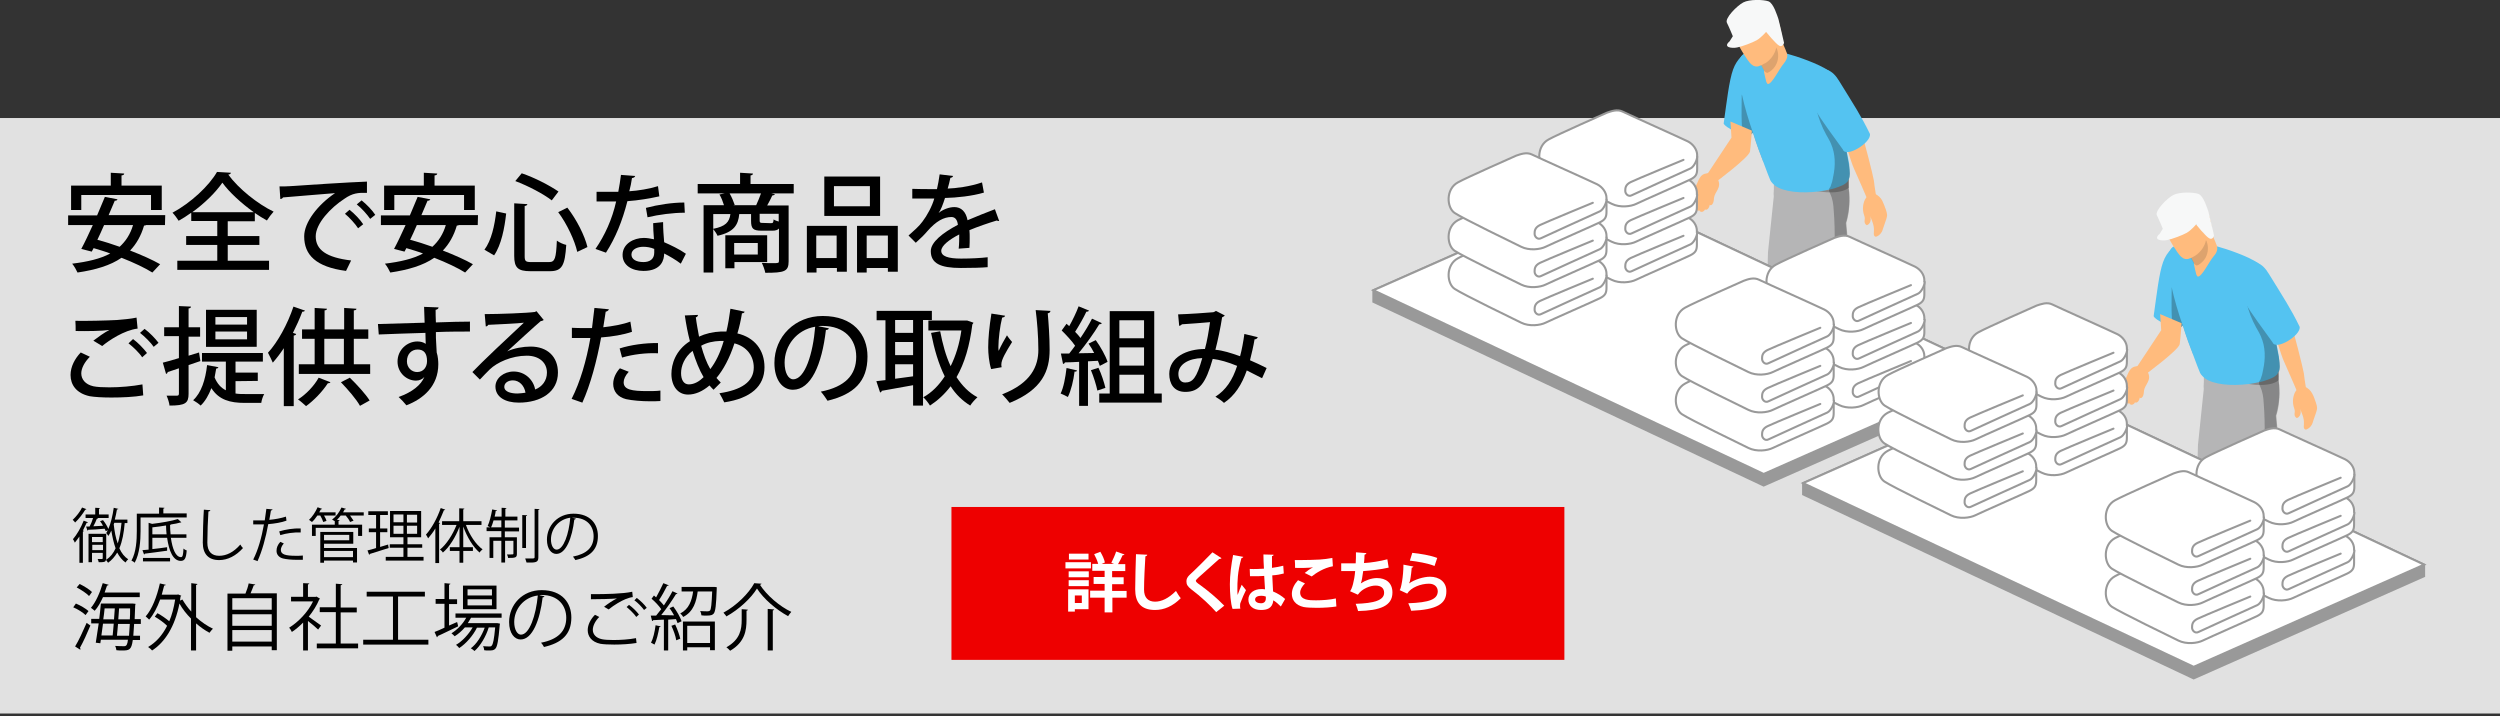 <?xml version="1.0" encoding="utf-8"?>
<!-- Generator: Adobe Illustrator 23.1.1, SVG Export Plug-In . SVG Version: 6.00 Build 0)  -->
<svg version="1.1" id="レイヤー_1" xmlns="http://www.w3.org/2000/svg" xmlns:xlink="http://www.w3.org/1999/xlink" x="0px"
	 y="0px" width="932px" height="267px" viewBox="0 0 932 267" style="enable-background:new 0 0 932 267;" xml:space="preserve">
<rect x="0" y="0" width="932" height="267" fill="#333333" stroke="none"/>
<style type="text/css">
	.st0{fill:#E1E1E1;}
	.st1{fill:#FFBB7D;}
	.st2{fill:#54C3F1;}
	.st3{opacity:0.3;fill:#1D1D1B;enable-background:new    ;}
	.st4{fill:#B5B5B6;}
	.st5{fill:#898989;}
	.st6{opacity:0.15;fill:#1D1D1B;enable-background:new    ;}
	.st7{fill:#3C3C3B;}
	.st8{fill:#F7F8F8;}
	.st9{fill:#999999;stroke:#999999;stroke-width:0.775;stroke-linecap:round;stroke-miterlimit:10;}
	.st10{fill:#FFFFFF;stroke:#999999;stroke-width:0.775;stroke-linecap:round;stroke-miterlimit:10;}
	.st11{fill:#EE0000;}
	.st12{fill:#FFFFFF;}
</style>
<rect y="44" class="st0" width="932" height="222"/>
<g>
	<g>
		<path class="st1" d="M696.2,74.4c0,0-4.1-9.6-5.1-11.7c-1-2.2-3.4-10.2-3.4-10.6s5.8-3.2,6.3-2.4s4.4,16.1,4.6,17.7
			c0.1,1.6,1.2,7.9,1.2,7.9"/>
		<g>
			<path class="st2" d="M658.8,27.8c-1.6,8-2.5,12.2-3.9,17.2c-0.3,1.2-0.7,2.4-1.1,3.7c-0.1,0.3-0.2,0.5-0.3,0.7
				c-1.5,3.2-11.4-2.4-10.9-3.5c1.1-7.8,2-15.9,3.5-20c0.7-2,1.8-3.6,3-4.8c0.4-0.4,0.8-0.7,1.2-1.1c0,0,0,0,0.1,0
				c2.1-1.5,4.4-1.8,6.2-0.9C658.5,20.2,659.8,23.1,658.8,27.8z"/>
			<path class="st3" d="M658.8,58.1l-1.4,2.3c-1.2-3-2.6-6.8-3.9-11c-1,1.4-3.4,0.8-4,0.7c-0.1-2-0.2-4.2-0.2-5.1
				c-0.1-1.3,0-7.7,0-8.9c0-0.4,0-0.7,0.1-0.9l0,0c0.6-1.6,2.9,2.2,2.9-1c0.8,3.6,1.7,7.2,2.6,10.8
				C656.1,49.4,657.4,53.8,658.8,58.1z"/>
			<path d="M671.3,129.8l0.6,5.6c0.9,1.5,1.2,3.9,1.2,6.6c-0.9,2.3-12.2,7.4-15.2,7.4c-5.6,0-5.5-4.9-3.7-6.2c6-4.1,7.8-7.2,7.8-7.2
				l-0.5-6.2L671.3,129.8L671.3,129.8z"/>
			<g>
				<path class="st4" d="M661.8,68.1l-2.7,26c-0.1,5.1-0.3,10.4-0.5,15.4c0,1.3-0.1,2.6-0.1,3.9c0,0.8,0,1.5,0,2.3c0,1.4,0,2.7,0,4
					l0,0c0,5.2,0.3,9.4,0.9,11.7c0.8,3.2,13.6,3.2,14-1.5c0.2-2.9,0.4-5.9,0.5-8.8c0.1-1.2,0.1-2.4,0.2-3.6c0-0.9,0.1-1.8,0.1-2.7
					c0-1.2,0.1-2.3,0.1-3.5c0-5.7-0.3-10.9-1.3-15c2.3-8.4,3.4-16.5,3.5-24.5L661.8,68.1z"/>
			</g>
			<path d="M676.5,163.1c2.2,0,8.7-2.7,12.5-5c1.4-0.9,2.4-1.7,2.7-2.3c-0.1-2.6-0.4-5-1.2-6.6l-0.5-4.3l-0.1-1.4H680l0.2,2.8
				l0.3,3.4c0,0-1.8,3.1-7.8,7.2C671,158.2,670.8,163.1,676.5,163.1z"/>
			<path class="st4" d="M691.9,142.1c0,1.1-0.8,2.1-2,2.8c-0.6,0.4-1.4,0.7-2.2,1c-2.5,0.8-5.5,1-7.5,0.5c-1.1-0.3-1.9-0.7-2.1-1.4
				c-0.4-1.1-0.8-2.7-1.2-4.7c-0.3-2-0.7-4.3-0.9-6.9c-0.1-1.3-0.3-2.6-0.4-4c-0.1-0.7-0.1-1.5-0.2-2.2c-0.1-1.3-0.2-2.6-0.3-3.9
				c-0.4-4.9-0.7-10.2-1.1-15.3l-3.9-26.7c-4.6-1.6-8.2-4-8.9-8.9c0.1-1.2,0.1-2.4,0.1-3.5c0.1-2,0.1-3.9,0.1-5.7
				c0-0.8,0.1-1.7,0.1-2.5l0.4,0.1l1.1,0.3l19.9,5l0.9,0.2l3.7,0.9l0.8,0.2l0.4,0.1c0,0.1,0,0.1,0,0.2c0.2,0.8,0.3,1.6,0.4,2.4
				c0.2,1.2,0.3,2.3,0.3,3.4c0.1,2-0.1,3.9-0.4,5.7c-0.1,0.7-0.3,1.4-0.4,2.1c-0.2,0.7-0.3,1.3-0.5,1.9c0.8,7.9,1.4,17.1,0,25.7
				c1.4,4,2.3,9.1,2.8,14.8c0.1,1.1,0.2,2.3,0.3,3.5c0.1,0.9,0.1,1.7,0.2,2.6c0.1,1.2,0.1,2.4,0.2,3.6
				C691.7,136.2,691.8,139.1,691.9,142.1z"/>
			<path class="st5" d="M689.2,70c-1.5,1.3-4.3,1.8-7.4,1.7c-1.3,0-2.6-0.2-4-0.4c0,0,0,0-0.1,0c-7.3-1.2-15.2-4.8-16.3-8.2V63
				c0-1.2-0.2-2.4,0-3.9c0.5,0.7,1.1,1.3,1.7,1.9c4.6,4.2,12.9,6.8,19.5,6.8l0,0c1.8,0,3.5-0.2,5-0.7c0.6-0.2,1.1-0.4,1.6-0.7
				c0,0,0,0.2,0,0.5C689.2,67.7,689.2,69.3,689.2,70z"/>
			<g>
				<path class="st2" d="M689.2,66.9c-0.1,0.2-0.3,0.5-0.4,0.7c0,0,0,0,0,0.1c-0.5,0.5-1.1,1-2,1.4c-0.8,0.4-1.8,0.7-2.9,1.1
					c-0.7,0.2-1.4,0.4-2.1,0.5c-1.2,0.3-2.5,0.5-3.9,0.7c0,0,0,0-0.1,0c-6,0.7-12.8,0.3-16.2-2.3c-0.1-0.1-0.1-0.1-0.2-0.2
					c-0.8-0.7-1.4-1.4-1.7-2.4c0,0-1-2.4-2.3-6c-1.2-3-2.6-6.8-3.9-11c-1.6-4.6-3.1-9.6-4.1-14.2l0,0c-1.4-6.3-2-11.8-0.4-14.1
					c0.3-0.5,0.7-0.9,1.2-1.1c0,0,0,0,0.1,0c1.5-0.6,3.6-0.9,6.2-0.9c2.6-0.1,5.7,0.1,9,0.6c5.1,1.4,12.2,3.9,16.2,6.5l0,0
					c1.2,2.9,2.7,10.3,5.6,24.4c0.1,0.6,0.3,1.2,0.4,1.8c0.5,2.5,1,5.3,1.6,8.2c0.1,0.3,0.1,0.6,0.1,0.9
					C689.6,64,689.8,65.6,689.2,66.9z"/>
			</g>
			<path class="st3" d="M689.3,61.6c0.4,2.4,0.5,4-0.1,5.3c0,0.8,0,2.4,0,3.1c0.2,1.2,0.3,2.3,0.3,3.4v0.1c0.1,2-0.1,3.9-0.3,5.6
				c-0.1,0.7-0.3,1.4-0.4,2.1c-0.2,0.7-0.3,1.3-0.5,1.9c0.8,7.9,1.4,17.1,0,25.7c1.4,4,2.3,9.1,2.8,14.8c0.1,1.1,0.2,2.3,0.3,3.5
				c0.1,0.9,0.1,1.7,0.2,2.6c0.1,1.2,0.1,2.4,0.2,3.6c0.2,2.9,0.3,5.8,0.4,8.8c0,1.1-0.8,2.1-2,2.8l0.5,4.3c0.9,1.5,1.2,3.9,1.2,6.6
				c-0.3,0.6-1.3,1.4-2.7,2.3c-0.7-4-1.1-8.1-1.2-12.2c0-0.8,0-1.6,0-2.3c0-1.7,0.1-3.4,0.3-5.1c0.2-2.4,0.6-4.9,0.6-7.3
				c0.1-6.9-2.4-13.6-5-20.1c-0.5-1.3-1.1-2.6-1.2-4c-0.1-0.9,0.1-1.9,0.2-2.8c1.1-8.6,1.4-17.3,0.7-26c-0.1-2.1-0.4-4.2-1.3-6.1
				c-0.1-0.2-0.2-0.3-0.2-0.5c-0.3-0.5-0.3-0.7-0.1-1.1l0,0l-0.2-0.1c0.2-0.3,0.4-0.6,0.6-0.9c0.2-0.6,0.4-1.2,0.6-1.8l0,0
				c0.1-0.3,0.1-0.6,0.2-0.9c0.1-0.3,0.1-0.7,0.2-1c0.9-4.1,0.9-8.4-0.8-12.3c-0.5-1.2-1.2-2.3-1.8-3.4c-1.6-2.9-2.8-6-3.6-9.3
				c-0.5-1.8-0.8-3.6-1-5.4c0.6,0.1,0.9,0.7,1.2,1.2c3.1,5.5,5.7,10.4,9.9,15.2C687.9,53.2,689.1,60.5,689.3,61.6z"/>
			<path class="st1" d="M703.1,78.3c0.2,0.6,0.4,1.3,0.4,2c0,0.5-0.2,0.9-0.3,1.4c-0.4,1.2-0.8,2.4-1.2,3.5
				c-0.1,0.4-0.2,0.7-0.4,1.1c-0.4,0.8-1,1.4-1.8,1.8c-0.2,0.1-0.5,0.2-0.7,0.1c-0.1,0-0.2-0.1-0.3-0.2c-0.4-0.5-0.2-1.2-0.2-1.9
				c0.1-1.2-0.2-2.4-0.6-3.5c-0.4-1.1-0.9-2.2-1.2-3.3c0.3,0.8,0.6,1.6,0.6,2.5s-0.5,1.8-1.3,2.1c-0.1,0-0.2,0.1-0.2,0
				c-0.1,0-0.1-0.1-0.2-0.1c-0.4-0.3-0.6-0.8-0.6-1.3c0-0.4,0.1-0.7,0.1-1.1c0-0.5-0.2-0.9-0.3-1.3c-0.6-1.8-0.5-3.8,0.3-5.6
				c0.2-0.3,0.3-0.6,0.6-0.9c0.6-0.7,1.4-1,2.2-1.3c0.2-0.1,0.4-0.1,0.6-0.1c0.1,0,0.3,0.1,0.4,0.1c1.2,0.5,2.1,1.4,2.7,2.5
				C702.3,76,702.7,77.2,703.1,78.3z"/>
			<path class="st2" d="M687,55.7c-3.8-5.3-7.9-10.7-10.2-14.7c-0.5-0.8-0.9-1.5-1.1-2.2c-3.4-8,0.9-14.8,5.9-12.6
				c1.4,0.6,2.8,1.9,4.1,4.1c5.3,8.6,8.2,13,11.4,19.6C697.8,53.1,688.1,59.1,687,55.7z"/>
			<g>
				<g>
					<path class="st1" d="M664.9,23.8c-1.5,1.7-4.4,7.8-5.9,7.5c-0.1,0-0.4-0.5-0.5-0.7c-0.1-0.3-0.9-3.7-0.9-3.9
						c0-0.2,0.1-0.4,0-0.5c-0.2-0.3-0.8-1.5-1-1.9l0,0c-0.1,0.1-0.2,0.1-0.3,0.1c-0.9,0.5-1.7,0.5-2.4,0.2c-0.1,0-0.3-0.1-0.4-0.2
						c-0.9-0.5-1.5-1.4-2.1-2.2c-0.3-0.5-0.6-0.9-0.9-1.4c0,0,0-0.1-0.1-0.1c-2.8-4.4-4.4-8-4.7-11c-0.3-2.7,0.5-4.9,2.6-6.6
						c2.2-1.8,5.1-3,7.9-2.4c2,0.4,3.2,1.4,4.6,3c1.3,1.5,2.2,4,2.7,5.9c0.7,2.7,0.6,3.3,0.7,4.3c0,0.4,0.1,0.8,0.2,1.5
						c0,0.1,0.1,0.3,0.2,0.5c0.1,0.5,0.4,1.1,0.7,1.8c0.2,0.5,0.5,1.1,0.6,1.5c0.2,0.4,0.3,0.7,0.3,0.8
						C666.6,21.5,665.7,22.8,664.9,23.8z"/>
					<path class="st6" d="M656.6,24.4c0.2,0.4,0.8,1.6,1,1.9c0.3,0.5,0.7,0.7,1.2,0.9c0.2-0.1,0.3-0.2,0.5-0.2
						c1.6-0.9,2.8-2.4,3.3-4.1s0.4-3.6-0.4-5.2c-0.5,2.4-2,4.5-4,5.8C657.6,23.7,657.1,24,656.6,24.4z"/>
				</g>
			</g>
			<g>
				<path class="st1" d="M639.3,65.4c-1.2-1-2.4-1-3.8-0.6c-1.3,0.4-2,1.6-2.5,2.8c-0.3,0.7-0.5,1.4-1,1.9c-0.6,0.6-1.9,1-2.1,1.8
					c-0.2,0.9,0.6,1.4,1.4,1.1c1.7-0.7,2-1.3,2.4-1.6c0.6-0.4,1.5-0.3,2.2-0.7c0.7-0.4,1.4-1.4,1.7-2.2L639.3,65.4z"/>
				<path class="st1" d="M637.4,76.3c-0.2,1.3-1,2.2-1.8,1.8c-0.3,0.8-1.6,1.4-2.1,0.3c-0.7,0.6-1.6-0.8-1.6-1.7c0-1.4,0-1.5,0-1.9
					c0-1,0.3-2,0.5-2.6c0.3-0.9,0.6-1.7,1.2-2.4c1.5-1.9,2.6-4.1,4.9-4.9c0.9,0.5,1.8,1.1,2.3,3c0.3,1.4-0.2,2.4-0.9,3.6
					s-0.9,1.7-1,3.1C638.7,76.5,637.6,76.8,637.4,76.3z"/>
			</g>
			<path class="st7" d="M664.2,14c-0.2,0.3-0.5,0.5-0.7,0.7c-0.4,0.3-0.8,0.7-1.3,0.6c-0.2,0-0.4-0.1-0.6-0.3
				c-0.4-0.3-0.7-0.8-0.8-1.2c3.2-1.8-3-9.6-1.5-2.2c-0.3,0.1-0.6,0.2-0.9,0.3c-0.1-0.7-0.3-1.4-0.5-2c-0.3-1.2-0.7-2.5-1.7-3
				c-0.7-0.3-1.4-0.3-2.1,0c-0.7,0.3-1.3,0.7-1.9,1c-1.1,0.7-2.3,1.3-3.5,1.7c-1,0.3-2,0.4-3,0.2c-0.3-2.7,0.5-4.9,2.6-6.6
				c2.2-1.8,5.1-3,7.9-2.4c2,0.4,3.2,1.4,4.6,3c1.3,1.5,2.2,4,2.7,5.9C664.2,12.4,664.1,13,664.2,14z"/>
			<path class="st8" d="M644.8,15.4c-2.7,2.3,0.9,2.7,2.8,2.3c2-0.4,5.7-1.8,7.3-2.7s3.5-3.1,3.5-3.1s3.7,4.6,5,5.2
				c1.2,0.5,1.7-1.1,1.7-1.1s-1.8-7.8-2.1-8.9c-0.4-1.1-1.8-5.9-3.7-6.6c-2-0.7-7.1-0.8-9.4,0.4s-7,5.9-6.1,7.6c0.9,1.8,2.2,5,2.2,5
				L644.8,15.4z"/>
		</g>
		<path class="st1" d="M635.9,65.8l9.6-14.5l-0.4-6l8,3.4c0,0-0.4,5.6-0.7,7.8C652,58.7,639.5,68,639.5,68L635.9,65.8z"/>
	</g>
	<polygon class="st9" points="743.4,138.7 597.9,70.2 512,108.2 512,112.5 657.5,181 743.4,143 	"/>
	<polygon class="st10" points="657.5,176.7 512,108.2 597.9,70.2 743.4,138.7 	"/>
	<g>
		<g>
			<path class="st10" d="M579.4,79.2c-1,0.5-1.7,0.8-2.2,1.1c-4.6,2.5-4.2,9.4-1.2,11.4s21.9,11.2,24.8,12.6c3,1.5,7.1,1,9.1,0
				s18.2-8.1,20.2-9.1s2.5-1.9,2.5-4s0-3,0-5.1s-1.3-4-3.3-5"/>
			<path class="st10" d="M627.6,87.9c0,0-17.7,7.3-19.7,8.3s-2,2.3-2,3.3s1.1,2.3,2.4,1.6c1.4-0.7,20.6-9.4,21.9-10
				c1.3-0.6,2.5-3.1,2.5-4.4"/>
		</g>
		<g>
			<path class="st10" d="M579.3,65.1c-0.9,0.4-1.6,0.8-2.1,1c-4.6,2.5-4.2,9.4-1.2,11.4s21.9,11.2,24.8,12.6c3,1.5,7.1,1,9.1,0
				s18.2-8.1,20.2-9.1s2.5-1.9,2.5-4s0-3,0-5.1c0-2-1.3-4-3.3-5"/>
			<path class="st10" d="M627.6,73.8c0,0-17.7,7.3-19.7,8.3s-2,2.3-2,3.3s1.1,2.3,2.4,1.6c1.4-0.7,20.6-9.4,21.9-10
				c1.3-0.6,2.5-3.1,2.5-4.4"/>
		</g>
		<g>
			<path class="st10" d="M599.1,42c0,0-18.6,8.2-21.8,10c-4.6,2.5-4.2,9.4-1.2,11.4S598,74.6,600.9,76c3,1.5,7.1,1,9.1,0
				s18.2-8.1,20.2-9.1s2.5-1.9,2.5-4c0-2,0-3,0-5.1c0-2-1.5-4.1-3.5-5.1s-22.3-10.1-24.3-11.1S600.6,41.5,599.1,42z"/>
			<path class="st10" d="M627.6,59.6c0,0-17.7,7.3-19.7,8.3s-2,2.3-2,3.3s1.1,2.3,2.4,1.6c1.4-0.7,20.6-9.4,21.9-10
				c1.3-0.6,2.5-3.1,2.5-4.4"/>
		</g>
	</g>
	<g>
		<g>
			<path class="st10" d="M545.7,95.2c-1,0.5-1.7,0.8-2.2,1.1c-4.6,2.5-4.2,9.4-1.2,11.4s21.9,11.2,24.8,12.6c3,1.5,7.1,1,9.1,0
				s18.2-8.1,20.2-9.1s2.5-1.9,2.5-4s0-3,0-5.1s-1.3-4-3.3-5"/>
			<path class="st10" d="M593.8,103.9c0,0-17.7,7.3-19.7,8.3s-2,2.3-2,3.3s1.1,2.3,2.4,1.6c1.4-0.7,20.6-9.4,21.9-10
				c1.3-0.6,2.5-3.1,2.5-4.4"/>
		</g>
		<g>
			<path class="st10" d="M545.6,81.1c-0.9,0.4-1.6,0.8-2.1,1c-4.6,2.5-4.2,9.4-1.2,11.4s21.9,11.2,24.8,12.6c3,1.5,7.1,1,9.1,0
				s18.2-8.1,20.2-9.1s2.5-1.9,2.5-4s0-3,0-5.1c0-2-1.3-4-3.3-5"/>
			<path class="st10" d="M593.8,89.7c0,0-17.7,7.3-19.7,8.3s-2,2.3-2,3.3s1.1,2.3,2.4,1.6c1.4-0.7,20.6-9.4,21.9-10
				c1.3-0.6,2.5-3.1,2.5-4.4"/>
		</g>
		<g>
			<path class="st10" d="M565.3,58c0,0-18.6,8.2-21.8,10c-4.6,2.5-4.2,9.4-1.2,11.4s21.9,11.2,24.8,12.6c3,1.5,7.1,1,9.1,0
				s18.2-8.1,20.2-9.1s2.5-1.9,2.5-4s0-3,0-5.1c0-2-1.5-4.1-3.5-5.1s-22.3-10.1-24.3-11.1S566.8,57.5,565.3,58z"/>
			<path class="st10" d="M593.8,75.6c0,0-17.7,7.3-19.7,8.3s-2,2.3-2,3.3s1.1,2.3,2.4,1.6c1.4-0.7,20.6-9.4,21.9-10
				c1.3-0.6,2.5-3.1,2.5-4.4"/>
		</g>
	</g>
	<g>
		<g>
			<path class="st10" d="M664.2,125.9c-1,0.5-1.7,0.8-2.2,1.1c-4.6,2.5-4.2,9.4-1.2,11.4s21.9,11.2,24.8,12.6c3,1.5,7.1,1,9.1,0
				s18.2-8.1,20.2-9.1s2.5-1.9,2.5-4s0-3,0-5.1s-1.3-4-3.3-5"/>
			<path class="st10" d="M712.4,134.6c0,0-17.7,7.3-19.7,8.3s-2,2.3-2,3.3s1.1,2.3,2.4,1.6c1.4-0.7,20.6-9.4,21.9-10
				c1.3-0.6,2.5-3.1,2.5-4.4"/>
		</g>
		<g>
			<path class="st10" d="M664.1,111.8c-0.9,0.4-1.6,0.8-2.1,1c-4.6,2.5-4.2,9.4-1.2,11.4s21.9,11.2,24.8,12.6c3,1.5,7.1,1,9.1,0
				s18.2-8.1,20.2-9.1s2.5-1.9,2.5-4c0-2,0-3,0-5.1s-1.3-4-3.3-5"/>
			<path class="st10" d="M712.4,120.4c0,0-17.7,7.3-19.7,8.3c-2,1-2,2.3-2,3.3s1.1,2.3,2.4,1.6c1.4-0.7,20.6-9.4,21.9-10
				c1.3-0.6,2.5-3.1,2.5-4.4"/>
		</g>
		<g>
			<path class="st10" d="M683.8,88.7c0,0-18.6,8.2-21.8,10c-4.6,2.5-4.2,9.4-1.2,11.4s21.9,11.2,24.8,12.6c3,1.5,7.1,1,9.1,0
				s18.2-8.1,20.2-9.1s2.5-1.9,2.5-4s0-3,0-5.1s-1.5-4.1-3.5-5.1s-22.3-10.1-24.3-11.1S685.3,88.2,683.8,88.7z"/>
			<path class="st10" d="M712.4,106.3c0,0-17.7,7.3-19.7,8.3s-2,2.3-2,3.3s1.1,2.3,2.4,1.6c1.4-0.7,20.6-9.4,21.9-10
				c1.3-0.6,2.5-3.1,2.5-4.4"/>
		</g>
	</g>
	<g>
		<g>
			<path class="st10" d="M630.4,141.9c-1,0.5-1.7,0.8-2.2,1.1c-4.6,2.5-4.2,9.4-1.2,11.4s21.9,11.2,24.8,12.6c3,1.5,7.1,1,9.1,0
				s18.2-8.1,20.2-9.1s2.5-1.9,2.5-4s0-3,0-5.1s-1.3-4-3.3-5"/>
			<path class="st10" d="M678.6,150.6c0,0-17.7,7.3-19.7,8.3s-2,2.3-2,3.3s1.1,2.3,2.4,1.6c1.4-0.7,20.6-9.4,21.9-10
				c1.3-0.6,2.5-3.1,2.5-4.4"/>
		</g>
		<g>
			<path class="st10" d="M630.3,127.8c-0.9,0.4-1.6,0.8-2.1,1c-4.6,2.5-4.2,9.4-1.2,11.4s21.9,11.2,24.8,12.6c3,1.5,7.1,1,9.1,0
				s18.2-8.1,20.2-9.1s2.5-1.9,2.5-4s0-3,0-5.1s-1.3-4-3.3-5"/>
			<path class="st10" d="M678.6,136.4c0,0-17.7,7.3-19.7,8.3s-2,2.3-2,3.3s1.1,2.3,2.4,1.6c1.4-0.7,20.6-9.4,21.9-10
				c1.3-0.6,2.5-3.1,2.5-4.4"/>
		</g>
		<g>
			<path class="st10" d="M650,104.7c0,0-18.6,8.2-21.8,10c-4.6,2.5-4.2,9.4-1.2,11.4c3,2,21.9,11.2,24.8,12.6c3,1.5,7.1,1,9.1,0
				s18.2-8.1,20.2-9.1s2.5-1.9,2.5-4s0-3,0-5.1s-1.5-4.1-3.5-5.1s-22.3-10.1-24.3-11.1S651.6,104.1,650,104.7z"/>
			<path class="st10" d="M678.6,122.2c0,0-17.7,7.3-19.7,8.3s-2,2.3-2,3.3s1.1,2.3,2.4,1.6c1.4-0.7,20.6-9.4,21.9-10
				c1.3-0.6,2.5-3.1,2.5-4.4"/>
		</g>
	</g>
</g>
<rect x="354.7" y="189" class="st11" width="228.5" height="57"/>
<g>
	<path class="st1" d="M856.5,146.3c0,0-4.1-9.6-5.1-11.7c-1-2.2-3.4-10.2-3.4-10.6s5.8-3.2,6.3-2.4c0.5,0.8,4.4,16.1,4.6,17.7
		c0.1,1.6,1.2,7.9,1.2,7.9"/>
	<g>
		<path class="st2" d="M819.1,99.6c-1.6,8-2.5,12.2-3.9,17.2c-0.3,1.2-0.7,2.4-1.1,3.7c-0.1,0.3-0.2,0.5-0.3,0.7
			c-1.5,3.2-11.4-2.4-10.9-3.5c1.1-7.8,2-15.9,3.5-20c0.7-2,1.8-3.6,3-4.8c0.4-0.4,0.8-0.7,1.2-1.1c0,0,0,0,0.1,0
			c2.1-1.5,4.4-1.8,6.2-0.9C818.8,92,820.1,94.9,819.1,99.6z"/>
		<path class="st3" d="M819.1,130l-1.4,2.3c-1.2-3-2.6-6.8-3.9-11c-1,1.4-3.4,0.8-4,0.7c-0.1-2-0.2-4.2-0.2-5.1
			c-0.1-1.3,0-7.7,0-8.9c0-0.4,0-0.7,0.1-0.9l0,0c0.6-1.6,2.9,2.2,2.9-1c0.8,3.6,1.7,7.2,2.6,10.8
			C816.4,121.2,817.6,125.6,819.1,130z"/>
		<path d="M831.6,201.6l0.6,5.6c0.9,1.5,1.2,3.9,1.2,6.6c-0.9,2.3-12.2,7.4-15.2,7.4c-5.6,0-5.5-4.9-3.7-6.2c6-4.1,7.8-7.2,7.8-7.2
			l-0.5-6.2L831.6,201.6L831.6,201.6z"/>
		<g>
			<path class="st4" d="M822.1,139.9l-2.7,26c-0.1,5.1-0.3,10.4-0.5,15.4c0,1.3-0.1,2.6-0.1,3.9c0,0.8,0,1.5,0,2.3c0,1.4,0,2.7,0,4
				l0,0c0,5.2,0.3,9.4,0.9,11.7c0.8,3.2,13.6,3.2,14-1.5c0.2-2.9,0.4-5.9,0.5-8.8c0.1-1.2,0.1-2.4,0.2-3.6c0-0.9,0.1-1.8,0.1-2.7
				c0-1.2,0.1-2.3,0.1-3.5c0-5.7-0.3-10.9-1.3-15c2.3-8.4,3.4-16.5,3.5-24.5L822.1,139.9z"/>
		</g>
		<path d="M836.7,234.9c2.2,0,8.7-2.7,12.5-5c1.4-0.9,2.4-1.7,2.7-2.3c-0.1-2.6-0.4-5-1.2-6.6l-0.5-4.3l-0.1-1.4h-9.7l0.2,2.8
			l0.3,3.4c0,0-1.8,3.1-7.8,7.2C831.3,230,831.1,234.9,836.7,234.9z"/>
		<path class="st4" d="M852.2,213.9c0,1.1-0.8,2.1-2,2.8c-0.6,0.4-1.4,0.7-2.2,1c-2.5,0.8-5.5,1-7.5,0.5c-1.1-0.3-1.9-0.7-2.1-1.4
			c-0.4-1.1-0.8-2.7-1.2-4.7c-0.3-2-0.7-4.3-0.9-6.9c-0.1-1.3-0.3-2.6-0.4-4c-0.1-0.7-0.1-1.5-0.2-2.2c-0.1-1.3-0.2-2.6-0.3-3.9
			c-0.4-4.9-0.7-10.2-1.1-15.3l-3.9-26.7c-4.6-1.6-8.2-4-8.9-8.9c0.1-1.2,0.1-2.4,0.1-3.5c0.1-2,0.1-3.9,0.1-5.7
			c0-0.8,0.1-1.7,0.1-2.5l0.4,0.1l1.1,0.3l19.9,5l0.9,0.2l3.7,0.9l0.8,0.2l0.4,0.1c0,0.1,0,0.1,0,0.2c0.2,0.8,0.3,1.6,0.4,2.4
			c0.2,1.2,0.3,2.3,0.3,3.4c0.1,2-0.1,3.9-0.4,5.7c-0.1,0.7-0.3,1.4-0.4,2.1c-0.2,0.7-0.3,1.3-0.5,1.9c0.8,7.9,1.4,17.1,0,25.7
			c1.4,4,2.3,9.1,2.8,14.8c0.1,1.1,0.2,2.3,0.3,3.5c0.1,0.9,0.1,1.7,0.2,2.6c0.1,1.2,0.1,2.4,0.2,3.6C852,208,852.1,211,852.2,213.9
			z"/>
		<path class="st5" d="M849.4,141.8c-1.5,1.3-4.3,1.8-7.4,1.7c-1.3,0-2.6-0.2-4-0.4c0,0,0,0-0.1,0c-7.3-1.2-15.2-4.8-16.3-8.2v-0.1
			c0-1.2-0.2-2.4,0-3.9c0.5,0.7,1.1,1.3,1.7,1.9c4.6,4.2,12.9,6.8,19.5,6.8l0,0c1.8,0,3.5-0.2,5-0.7c0.6-0.2,1.1-0.4,1.6-0.7
			c0,0,0,0.2,0,0.5C849.5,139.6,849.5,141.1,849.4,141.8z"/>
		<g>
			<path class="st2" d="M849.4,138.7c-0.1,0.2-0.3,0.5-0.4,0.7c0,0,0,0,0,0.1c-0.5,0.5-1.1,1-2,1.4c-0.8,0.4-1.8,0.7-2.9,1.1
				c-0.7,0.2-1.4,0.4-2.1,0.5c-1.2,0.3-2.5,0.5-3.9,0.7c0,0,0,0-0.1,0c-6,0.7-12.8,0.3-16.2-2.3c-0.1-0.1-0.1-0.1-0.2-0.2
				c-0.8-0.7-1.4-1.4-1.7-2.4c0,0-1-2.4-2.3-6c-1.2-3-2.6-6.8-3.9-11c-1.6-4.6-3.1-9.6-4.1-14.2l0,0c-1.4-6.3-2-11.8-0.4-14.1
				c0.3-0.5,0.7-0.9,1.2-1.1c0,0,0,0,0.1,0c1.5-0.6,3.6-0.9,6.2-0.9c2.6-0.1,5.7,0.1,9,0.6c5.1,1.4,12.2,3.9,16.2,6.5l0,0
				c1.2,2.9,2.7,10.3,5.6,24.4c0.1,0.6,0.3,1.2,0.4,1.8c0.5,2.5,1,5.3,1.6,8.2c0.1,0.3,0.1,0.6,0.1,0.9
				C849.9,135.9,850.1,137.5,849.4,138.7z"/>
		</g>
		<path class="st3" d="M849.6,133.5c0.4,2.4,0.5,4-0.1,5.3c0,0.8,0,2.4,0,3.1c0.2,1.2,0.3,2.3,0.3,3.4v0.1c0.1,2-0.1,3.9-0.3,5.6
			c-0.1,0.7-0.3,1.4-0.4,2.1c-0.2,0.7-0.3,1.3-0.5,1.9c0.8,7.9,1.4,17.1,0,25.7c1.4,4,2.3,9.1,2.8,14.8c0.1,1.1,0.2,2.3,0.3,3.5
			c0.1,0.9,0.1,1.7,0.2,2.6c0.1,1.2,0.1,2.4,0.2,3.6c0.2,2.9,0.3,5.8,0.4,8.8c0,1.1-0.8,2.1-2,2.8l0.5,4.3c0.9,1.5,1.2,3.9,1.2,6.6
			c-0.3,0.6-1.3,1.4-2.7,2.3c-0.7-4-1.1-8.1-1.2-12.2c0-0.8,0-1.6,0-2.3c0-1.7,0.1-3.4,0.3-5.1c0.2-2.4,0.6-4.9,0.6-7.3
			c0.1-6.9-2.4-13.6-5-20.1c-0.5-1.3-1.1-2.6-1.2-4c-0.1-0.9,0.1-1.9,0.2-2.8c1.1-8.6,1.4-17.3,0.7-26c-0.1-2.1-0.4-4.2-1.3-6.1
			c-0.1-0.2-0.2-0.3-0.2-0.5c-0.3-0.5-0.3-0.7-0.1-1.1l0,0l-0.2-0.1c0.2-0.3,0.4-0.6,0.6-0.9c0.2-0.6,0.4-1.2,0.6-1.8l0,0
			c0.1-0.3,0.1-0.6,0.2-0.9c0.1-0.3,0.1-0.7,0.2-1c0.9-4.1,0.9-8.4-0.8-12.3c-0.5-1.2-1.2-2.3-1.8-3.4c-1.6-2.9-2.8-6-3.6-9.3
			c-0.5-1.8-0.8-3.6-1-5.4c0.6,0.1,0.9,0.7,1.2,1.2c3.1,5.5,5.7,10.4,9.9,15.2C848.2,125,849.3,132.4,849.6,133.5z"/>
		<path class="st1" d="M863.4,150.2c0.2,0.6,0.4,1.3,0.4,2c0,0.5-0.2,0.9-0.3,1.4c-0.4,1.2-0.8,2.4-1.2,3.5
			c-0.1,0.4-0.2,0.7-0.4,1.1c-0.4,0.8-1,1.4-1.8,1.8c-0.2,0.1-0.5,0.2-0.7,0.1c-0.1,0-0.2-0.1-0.3-0.2c-0.4-0.5-0.2-1.2-0.2-1.9
			c0.1-1.2-0.2-2.4-0.6-3.5c-0.4-1.1-0.9-2.2-1.2-3.3c0.3,0.8,0.6,1.6,0.6,2.5s-0.5,1.8-1.3,2.1c-0.1,0-0.2,0.1-0.2,0
			c-0.1,0-0.1-0.1-0.2-0.1c-0.4-0.3-0.6-0.8-0.6-1.3c0-0.4,0.1-0.7,0.1-1.1c0-0.5-0.2-0.9-0.3-1.3c-0.6-1.8-0.5-3.8,0.3-5.6
			c0.2-0.3,0.3-0.6,0.6-0.9c0.6-0.7,1.4-1,2.2-1.3c0.2-0.1,0.4-0.1,0.6-0.1c0.1,0,0.3,0.1,0.4,0.1c1.2,0.5,2.1,1.4,2.7,2.5
			C862.6,147.8,863,149,863.4,150.2z"/>
		<path class="st2" d="M847.2,127.6c-3.8-5.3-7.9-10.7-10.2-14.7c-0.5-0.8-0.9-1.5-1.1-2.2c-3.4-8,0.9-14.8,5.9-12.6
			c1.4,0.6,2.8,1.9,4.1,4.1c5.3,8.6,8.2,13,11.4,19.6C858,124.9,848.4,130.9,847.2,127.6z"/>
		<g>
			<g>
				<path class="st1" d="M825.2,95.6c-1.5,1.7-4.4,7.8-5.9,7.5c-0.1,0-0.4-0.5-0.5-0.7c-0.1-0.3-0.9-3.7-0.9-3.9
					c0-0.2,0.1-0.4,0-0.5c-0.2-0.3-0.8-1.5-1-1.9l0,0c-0.1,0.1-0.2,0.1-0.3,0.1c-0.9,0.5-1.7,0.5-2.4,0.2c-0.1,0-0.3-0.1-0.4-0.2
					c-0.9-0.5-1.5-1.4-2.1-2.2c-0.3-0.5-0.6-0.9-0.9-1.4c0,0,0-0.1-0.1-0.1c-2.8-4.4-4.4-8-4.7-11c-0.3-2.7,0.5-4.9,2.6-6.6
					c2.2-1.8,5.1-3,7.9-2.4c2,0.4,3.2,1.4,4.6,3c1.3,1.5,2.2,4,2.7,5.9c0.7,2.7,0.6,3.3,0.7,4.3c0,0.4,0.1,0.8,0.2,1.5
					c0,0.1,0.1,0.3,0.2,0.5c0.1,0.5,0.4,1.1,0.7,1.8c0.2,0.5,0.5,1.1,0.6,1.5c0.2,0.4,0.3,0.7,0.3,0.8
					C826.9,93.4,826,94.7,825.2,95.6z"/>
				<path class="st6" d="M816.8,96.2c0.2,0.4,0.8,1.6,1,1.9c0.3,0.5,0.7,0.7,1.2,0.9c0.2-0.1,0.3-0.2,0.5-0.2
					c1.6-0.9,2.8-2.4,3.3-4.1s0.4-3.6-0.4-5.2c-0.5,2.4-2,4.5-4,5.8C817.8,95.6,817.4,95.9,816.8,96.2z"/>
			</g>
		</g>
		<g>
			<path class="st1" d="M799.5,137.3c-1.2-1-2.4-1-3.8-0.6c-1.3,0.4-2,1.6-2.5,2.8c-0.3,0.7-0.5,1.4-1,1.9c-0.6,0.6-1.9,1-2.1,1.8
				c-0.2,0.9,0.6,1.4,1.4,1.1c1.7-0.7,2-1.3,2.4-1.6c0.6-0.4,1.5-0.3,2.2-0.7s1.4-1.4,1.7-2.2L799.5,137.3z"/>
			<path class="st1" d="M797.7,148.2c-0.2,1.3-1,2.2-1.8,1.8c-0.3,0.8-1.6,1.4-2.1,0.3c-0.7,0.6-1.6-0.8-1.6-1.7c0-1.4,0-1.5,0-1.9
				c0-1,0.3-2,0.5-2.6c0.3-0.9,0.6-1.7,1.2-2.4c1.5-1.9,2.6-4.1,4.9-4.9c0.9,0.5,1.8,1.1,2.3,3c0.3,1.4-0.2,2.4-0.9,3.6
				c-0.7,1.2-0.9,1.7-1,3.1C799,148.4,797.9,148.7,797.7,148.2z"/>
		</g>
		<path class="st7" d="M824.4,85.9c-0.2,0.3-0.5,0.5-0.7,0.7c-0.4,0.3-0.8,0.7-1.3,0.6c-0.2,0-0.4-0.1-0.6-0.3
			c-0.4-0.3-0.7-0.8-0.8-1.2c3.2-1.8-3-9.6-1.5-2.2c-0.3,0.1-0.6,0.2-0.9,0.3c-0.1-0.7-0.3-1.4-0.5-2c-0.3-1.2-0.7-2.5-1.7-3
			c-0.7-0.3-1.4-0.3-2.1,0c-0.7,0.3-1.3,0.7-1.9,1c-1.1,0.7-2.3,1.3-3.5,1.7c-1,0.3-2,0.4-3,0.2c-0.3-2.7,0.5-4.9,2.6-6.6
			c2.2-1.8,5.1-3,7.9-2.4c2,0.4,3.2,1.4,4.6,3c1.3,1.5,2.2,4,2.7,5.9C824.4,84.3,824.4,84.9,824.4,85.9z"/>
		<path class="st8" d="M805.1,87.2c-2.7,2.3,0.9,2.7,2.8,2.3c2-0.4,5.7-1.8,7.3-2.7c1.6-0.9,3.5-3.1,3.5-3.1s3.7,4.6,5,5.2
			s1.7-1.1,1.7-1.1s-1.8-7.8-2.1-8.9c-0.4-1.1-1.8-5.9-3.7-6.6c-2-0.7-7.1-0.8-9.4,0.4c-2.3,1.2-7,5.9-6.1,7.6c0.9,1.8,2.2,5,2.2,5
			L805.1,87.2z"/>
	</g>
	<path class="st1" d="M796.1,137.6l9.6-14.5l-0.4-6l8,3.4c0,0-0.4,5.6-0.7,7.8c-0.4,2.2-12.9,11.4-12.9,11.4L796.1,137.6z"/>
</g>
<polygon class="st9" points="903.7,210.5 758.1,142 672.2,180.1 672.2,184.3 817.8,252.9 903.7,214.8 "/>
<polygon class="st10" points="817.8,248.6 672.2,180.1 758.1,142 903.7,210.5 "/>
<g>
	<g>
		<path class="st10" d="M739.7,151.1c-1,0.5-1.7,0.8-2.2,1.1c-4.6,2.5-4.2,9.4-1.2,11.4s21.9,11.2,24.8,12.6c3,1.5,7.1,1,9.1,0
			s18.2-8.1,20.2-9.1s2.5-1.9,2.5-4s0-3,0-5.1s-1.3-4-3.3-5"/>
		<path class="st10" d="M787.9,159.8c0,0-17.7,7.3-19.7,8.3s-2,2.3-2,3.3s1.1,2.3,2.4,1.6c1.4-0.7,20.6-9.4,21.9-10
			c1.3-0.6,2.5-3.1,2.5-4.4"/>
	</g>
	<g>
		<path class="st10" d="M739.6,137c-0.9,0.4-1.6,0.8-2.1,1c-4.6,2.5-4.2,9.4-1.2,11.4s21.9,11.2,24.8,12.6c3,1.5,7.1,1,9.1,0
			s18.2-8.1,20.2-9.1s2.5-1.9,2.5-4s0-3,0-5.1s-1.3-4-3.3-5"/>
		<path class="st10" d="M787.9,145.6c0,0-17.7,7.3-19.7,8.3s-2,2.3-2,3.3s1.1,2.3,2.4,1.6c1.4-0.7,20.6-9.4,21.9-10
			c1.3-0.6,2.5-3.1,2.5-4.4"/>
	</g>
	<g>
		<path class="st10" d="M759.3,113.9c0,0-18.6,8.2-21.8,10c-4.6,2.5-4.2,9.4-1.2,11.4s21.9,11.2,24.8,12.6c3,1.5,7.1,1,9.1,0
			s18.2-8.1,20.2-9.1s2.5-1.9,2.5-4s0-3,0-5.1c0-2-1.5-4.1-3.5-5.1s-22.3-10.1-24.3-11.1S760.9,113.4,759.3,113.9z"/>
		<path class="st10" d="M787.9,131.5c0,0-17.7,7.3-19.7,8.3s-2,2.3-2,3.3s1.1,2.3,2.4,1.6c1.4-0.7,20.6-9.4,21.9-10
			c1.3-0.6,2.5-3.1,2.5-4.4"/>
	</g>
</g>
<g>
	<g>
		<path class="st10" d="M705.9,167c-1,0.5-1.7,0.8-2.2,1.1c-4.6,2.5-4.2,9.4-1.2,11.4s21.9,11.2,24.8,12.6c3,1.5,7.1,1,9.1,0
			s18.2-8.1,20.2-9.1s2.5-1.9,2.5-4s0-3,0-5.1s-1.3-4-3.3-5"/>
		<path class="st10" d="M754.1,175.7c0,0-17.7,7.3-19.7,8.3s-2,2.3-2,3.3s1.1,2.3,2.4,1.6c1.4-0.7,20.6-9.4,21.9-10
			c1.3-0.6,2.5-3.1,2.5-4.4"/>
	</g>
	<g>
		<path class="st10" d="M705.8,152.9c-0.9,0.4-1.6,0.8-2.1,1c-4.6,2.5-4.2,9.4-1.2,11.4s21.9,11.2,24.8,12.6c3,1.5,7.1,1,9.1,0
			s18.2-8.1,20.2-9.1s2.5-1.9,2.5-4s0-3,0-5.1s-1.3-4-3.3-5"/>
		<path class="st10" d="M754.1,161.6c0,0-17.7,7.3-19.7,8.3s-2,2.3-2,3.3s1.1,2.3,2.4,1.6c1.4-0.7,20.6-9.4,21.9-10
			c1.3-0.6,2.5-3.1,2.5-4.4"/>
	</g>
	<g>
		<path class="st10" d="M725.6,129.8c0,0-18.6,8.2-21.8,10c-4.6,2.5-4.2,9.4-1.2,11.4s21.9,11.2,24.8,12.6c3,1.5,7.1,1,9.1,0
			s18.2-8.1,20.2-9.1s2.5-1.9,2.5-4s0-3,0-5.1s-1.5-4.1-3.5-5.1s-22.3-10.1-24.3-11.1S727.1,129.3,725.6,129.8z"/>
		<path class="st10" d="M754.1,147.4c0,0-17.7,7.3-19.7,8.3s-2,2.3-2,3.3s1.1,2.3,2.4,1.6c1.4-0.7,20.6-9.4,21.9-10
			c1.3-0.6,2.5-3.1,2.5-4.4"/>
	</g>
</g>
<g>
	<g>
		<path class="st10" d="M824.4,197.8c-1,0.5-1.7,0.8-2.2,1.1c-4.6,2.5-4.2,9.4-1.2,11.4s21.9,11.2,24.8,12.6c3,1.5,7.1,1,9.1,0
			s18.2-8.1,20.2-9.1s2.5-1.9,2.5-4s0-3,0-5.1s-1.3-4-3.3-5"/>
		<path class="st10" d="M872.6,206.4c0,0-17.7,7.3-19.7,8.3s-2,2.3-2,3.3s1.1,2.3,2.4,1.6c1.4-0.7,20.6-9.4,21.9-10
			c1.3-0.6,2.5-3.1,2.5-4.4"/>
	</g>
	<g>
		<path class="st10" d="M824.3,183.6c-0.9,0.4-1.6,0.8-2.1,1c-4.6,2.5-4.2,9.4-1.2,11.4s21.9,11.2,24.8,12.6c3,1.5,7.1,1,9.1,0
			s18.2-8.1,20.2-9.1s2.5-1.9,2.5-4s0-3,0-5.1s-1.3-4-3.3-5"/>
		<path class="st10" d="M872.6,192.3c0,0-17.7,7.3-19.7,8.3s-2,2.3-2,3.3s1.1,2.3,2.4,1.6c1.4-0.7,20.6-9.4,21.9-10
			c1.3-0.6,2.5-3.1,2.5-4.4"/>
	</g>
	<g>
		<path class="st10" d="M844.1,160.5c0,0-18.6,8.2-21.8,10c-4.6,2.5-4.2,9.4-1.2,11.4s21.9,11.2,24.8,12.6c3,1.5,7.1,1,9.1,0
			s18.2-8.1,20.2-9.1s2.5-1.9,2.5-4s0-3,0-5.1s-1.5-4.1-3.5-5.1s-22.3-10.1-24.3-11.1S845.6,160,844.1,160.5z"/>
		<path class="st10" d="M872.6,178.1c0,0-17.7,7.3-19.7,8.3s-2,2.3-2,3.3s1.1,2.3,2.4,1.6c1.4-0.7,20.6-9.4,21.9-10
			c1.3-0.6,2.5-3.1,2.5-4.4"/>
	</g>
</g>
<g>
	<g>
		<path class="st10" d="M790.7,213.7c-1,0.5-1.7,0.8-2.2,1.1c-4.6,2.5-4.2,9.4-1.2,11.4s21.9,11.2,24.8,12.6c3,1.5,7.1,1,9.1,0
			s18.2-8.1,20.2-9.1s2.5-1.9,2.5-4s0-3,0-5.1c0-2-1.3-4-3.3-5"/>
		<path class="st10" d="M838.9,222.4c0,0-17.7,7.3-19.7,8.3s-2,2.3-2,3.3s1.1,2.3,2.4,1.6c1.4-0.7,20.6-9.4,21.9-10
			c1.3-0.6,2.5-3.1,2.5-4.4"/>
	</g>
	<g>
		<path class="st10" d="M790.6,199.6c-0.9,0.4-1.6,0.8-2.1,1c-4.6,2.5-4.2,9.4-1.2,11.4s21.9,11.2,24.8,12.6c3,1.5,7.1,1,9.1,0
			s18.2-8.1,20.2-9.1s2.5-1.9,2.5-4s0-3,0-5.1c0-2-1.3-4-3.3-5"/>
		<path class="st10" d="M838.9,208.3c0,0-17.7,7.3-19.7,8.3s-2,2.3-2,3.3s1.1,2.3,2.4,1.6c1.4-0.7,20.6-9.4,21.9-10
			c1.3-0.6,2.5-3.1,2.5-4.4"/>
	</g>
	<g>
		<path class="st10" d="M810.3,176.5c0,0-18.6,8.2-21.8,10c-4.6,2.5-4.2,9.4-1.2,11.4s21.9,11.2,24.8,12.6c3,1.5,7.1,1,9.1,0
			s18.2-8.1,20.2-9.1s2.5-1.9,2.5-4c0-2,0-3,0-5.1s-1.5-4.1-3.5-5.1s-22.3-10.1-24.3-11.1S811.8,176,810.3,176.5z"/>
		<path class="st10" d="M838.9,194.1c0,0-17.7,7.3-19.7,8.3s-2,2.3-2,3.3s1.1,2.3,2.4,1.6c1.4-0.7,20.6-9.4,21.9-10
			c1.3-0.6,2.5-3.1,2.5-4.4"/>
	</g>
</g>
<g>
	<path d="M61.5,83.9h-7c-0.2,0.1-0.4,0.2-0.8,0.2c-1.1,3.8-2.9,6.9-5.2,9.3c4.4,1.7,8.4,3.5,11.2,5.1l-2.9,3.1
		c-2.7-1.7-6.9-3.7-11.5-5.5c-4.2,2.9-9.7,4.5-16.4,5.5c-0.4-0.9-1.3-2.5-2-3.3c5.7-0.7,10.5-1.8,14.2-3.8c-2.1-0.8-4.2-1.4-6.2-2
		l-0.7,1.3l-3.9-1c1.3-2.4,2.8-5.6,4.3-8.9h-9.2v-3.6h10.8c1-2.4,2-4.8,2.9-6.9l4.7,0.9c-0.1,0.3-0.4,0.6-1,0.5
		c-0.7,1.7-1.5,3.5-2.3,5.4h21.1L61.5,83.9L61.5,83.9z M30.3,72.7v5.6h-3.8v-9.1h14.8v-4.8l5,0.3c0,0.4-0.3,0.6-1,0.7v3.8h15v9.1h-4
		v-5.6H30.3z M38.8,83.9c-0.8,1.9-1.7,3.8-2.5,5.5c2.7,0.7,5.5,1.6,8.3,2.6c2.3-2.1,4-4.7,5-8.1H38.8z"/>
	<path d="M84.9,91.3v5.9h15.4v3.4H66.1v-3.4H81v-5.9H69.4V88H81v-5.6h-9.7v-3.1c-1.5,1.1-3.1,2.1-4.7,3c-0.5-0.8-1.5-2.2-2.3-3
		c6.9-3.7,13.6-10,16.6-15.2l5.2,0.3c-0.1,0.4-0.4,0.6-1,0.7C89,70.4,96,76,102,78.9c-0.9,1-1.8,2.2-2.5,3.3c-1.5-0.8-3-1.8-4.5-2.8
		v3.1H84.9V88h11.8v3.3H84.9z M94.6,79.1c-4.6-3.3-9.1-7.4-11.7-11c-2.4,3.5-6.5,7.6-11.2,11H94.6z"/>
	<path d="M104.2,69.5c1.2,0,2.9,0,4-0.1c4-0.3,22.6-1.5,28.6-1.7v4.2c-3.3-0.1-5.4,0.1-8.4,2.2c-5.1,3.3-10.7,9.2-10.7,14
		c0,5,3.9,7.9,13.2,9L129,101c-11.3-1.5-15.6-6-15.6-12.9c0-5.2,5-11.7,11.5-16.1c-4.6,0.4-15,1.2-19.4,1.6c-0.1,0.3-0.6,0.6-1,0.6
		L104.2,69.5z M130.3,78.2c1.8,1.4,4,3.7,5.1,5.4l-1.9,1.5c-1-1.6-3.4-4.2-4.9-5.4L130.3,78.2z M134.8,74.7c1.9,1.5,4,3.7,5.1,5.4
		l-1.9,1.5c-1-1.5-3.2-4-5-5.4L134.8,74.7z"/>
	<path d="M178.1,83.9h-7c-0.2,0.1-0.4,0.2-0.8,0.2c-1.1,3.8-2.9,6.9-5.2,9.3c4.4,1.7,8.4,3.5,11.2,5.1l-2.9,3.1
		c-2.7-1.7-6.9-3.7-11.5-5.5c-4.2,2.9-9.7,4.5-16.4,5.5c-0.4-0.9-1.3-2.5-2-3.3c5.7-0.7,10.5-1.8,14.2-3.8c-2.1-0.8-4.2-1.4-6.2-2
		l-0.7,1.3l-3.9-1c1.3-2.4,2.8-5.6,4.3-8.9H142v-3.6h10.8c1-2.4,2-4.8,2.9-6.9l4.7,0.9c-0.1,0.3-0.4,0.6-1,0.5
		c-0.7,1.7-1.5,3.5-2.3,5.4h21.1L178.1,83.9L178.1,83.9z M147,72.7v5.6h-3.8v-9.1H158v-4.8l5,0.3c0,0.4-0.3,0.6-1,0.7v3.8h15v9.1h-4
		v-5.6H147z M155.4,83.9c-0.8,1.9-1.7,3.8-2.5,5.5c2.7,0.7,5.5,1.6,8.3,2.6c2.3-2.1,4-4.7,5-8.1H155.4z"/>
	<path d="M180.6,93.1c2.6-3.5,3.8-9,4.4-14.3l3.7,0.8c-0.6,5.4-1.8,11.7-4.5,15.6L180.6,93.1z M191.8,75.8l4.8,0.3
		c0,0.3-0.3,0.6-1,0.7v18.7c0,1.9,0.4,2.2,2.5,2.2h6.6c2.2,0,2.6-1.4,2.9-8c0.9,0.7,2.5,1.4,3.5,1.6c-0.5,7.6-1.5,9.8-6.1,9.8h-7.3
		c-4.6,0-6-1.3-6-5.7V75.8H191.8z M205.7,74.7c-3.1-2.4-8.8-5.4-13.6-7.2l2.4-2.9c4.8,1.6,10.5,4.6,13.7,6.8L205.7,74.7z
		 M215.2,93.9c-0.9-4.1-3.8-10.4-7.1-14.8l3.4-1.7c3.5,4.5,6.5,10.5,7.5,14.7L215.2,93.9z"/>
	<path d="M236.8,65.6c-0.1,0.4-0.5,0.7-1.2,0.8c-0.2,1.5-0.6,3.5-1,4.9c3.3-0.2,7.5-0.9,10.7-1.9l0.5,3.8c-3.6,0.8-7.7,1.5-11.9,1.8
		c-1.9,7.4-4.4,13.6-8,19.2l-3.9-1.4c3.5-5.1,6.2-11,7.7-17.7c-0.8,0-1.9,0-2.7,0h-4.6v-3.6h4.6c1.2,0,2.5,0,3.5,0
		c0.4-1.9,0.7-4.2,1-6.3L236.8,65.6z M247.2,82.8c0,2.8,0.2,5,0.4,7.5c2.3,1,5.7,2.6,8.1,4.3l-1.9,3.7c-1.8-1.4-4.4-2.9-6.2-3.8
		c0,2.2-0.9,6.5-7.7,6.5c-4.3,0-7.9-2.1-7.8-6.1s4.1-6.2,7.9-6.2c1.2,0,2.4,0.2,3.8,0.5c-0.2-2.2-0.3-4.5-0.3-6L247.2,82.8z
		 M243.9,92.8c-1.3-0.6-2.9-0.8-4.1-0.8c-2.1,0-4.4,0.9-4.4,2.9c0,1.8,1.8,2.8,4.5,2.8c2.2,0,4-1,4-3.5V92.8z M255.3,79.3
		c-4.4,0-9.7,0.7-13.9,1.7l-0.6-3.5c4.5-1.2,9.9-2,14.3-2L255.3,79.3z"/>
	<path d="M295.9,68.6v3.5h-8.4l1.4,0.3c-0.2,0.3-0.4,0.4-1,0.5c-0.5,1.1-1.2,2.5-1.9,3.7h8v20.8c0,3.8-1.5,4.3-8.7,4.3
		c-0.2-1.1-0.8-2.7-1.3-3.7c1.5,0.1,3,0.1,4.1,0.1c2.1,0,2.3,0,2.3-0.9v-12c-0.6,0.6-1.3,0.8-2.5,0.8h-4c-3.2,0-3.9-0.8-3.9-3.7
		v-2.5h-4.4c-0.4,4-1.9,6.7-8.1,8.1c-0.3-0.7-1-1.8-1.6-2.5v16.2h-3.6V76.5h7.6c-0.4-1.3-1-2.9-1.7-4l2-0.4h-10.1v-3.5h15.8v-4.2
		l4.8,0.3c0,0.4-0.3,0.6-0.9,0.7v3.2H295.9z M265.9,79.8v5.5c4.6-0.9,6-2.5,6.4-5.5H265.9z M286,97.7h-12.2v2.3h-3.4V87.7H286V97.7z
		 M273.3,76.5h8.6c0.6-1.3,1.3-3,1.8-4.4H272c0.8,1.4,1.5,3.1,1.9,4.3L273.3,76.5z M282.5,90.6h-8.8v4.3h8.8V90.6z M287.4,83.2
		c0.8,0,0.9-0.2,1-1.4c0.4,0.3,1.2,0.6,1.9,0.8v-2.9h-7.1v2.5c0,0.8,0.2,0.9,1.1,0.9L287.4,83.2L287.4,83.2z"/>
	<path d="M300.8,101.6V84.2h14.9v17.1H312v-1.4h-7.6v1.7C304.4,101.6,300.8,101.6,300.8,101.6z M311.9,87.8h-7.6v8.4h7.6V87.8z
		 M328.1,65.8v14.7h-20.8V65.8H328.1z M324.3,76.9v-7.5h-13.4v7.5H324.3z M319.4,84.2h15.3v17.1H331v-1.4h-7.9v1.7h-3.6V84.2H319.4z
		 M323.1,96.2h7.9v-8.4h-7.9V96.2z"/>
	<path d="M372.5,82.4c-0.1,0-0.2,0-0.2,0c-0.2,0-0.5-0.1-0.7-0.2c-3,0.9-7.1,2.3-10.2,3.6c0.1,0.9,0.1,1.9,0.1,3s0,2.3-0.1,3.6
		l-4,0.3c0.2-1.7,0.2-3.9,0.2-5.3c-3.7,1.9-6.7,4.2-6.7,6.1c0,2,2.5,2.9,7.4,2.9c3.7,0,7.4-0.2,9.9-0.5v3.7c-2.2,0.2-5.7,0.3-10,0.3
		c-7.6,0-11.2-1.7-11.2-6.3c0-3.3,4.4-6.8,10.1-9.8c-0.2-1.8-1-2.9-2.4-2.9c-2.8,0-5.7,1.5-9,5.3c-1,1.2-2.5,2.7-4.3,4.3l-2.7-2.7
		c1.9-1.7,4-3.5,5.2-5.2c1.7-2.2,3.6-5.7,4.4-8.6h-1.8c-1.6,0-4.4,0-6.4,0v-3.6c2.3,0.1,5.2,0.1,6.8,0.1h2.4c0.4-1.7,0.7-3.4,1-5.5
		l5,0.6c-0.1,0.4-0.4,0.6-1,0.7c-0.3,1.4-0.6,2.7-1,4c2.9-0.1,8.2-0.7,12.8-2.3l0.7,3.8c-4.4,1.3-10.1,1.9-14.5,2
		c-0.8,2.5-1.6,4.6-2.4,5.6l0,0c1.6-1.3,3.9-2.2,5.9-2.2c2.5,0,4.3,1.7,4.9,4.9c3.2-1.4,7.1-2.9,10.2-4.1L372.5,82.4z"/>
	<path d="M53.4,147.4c-3.3,0.6-7.9,0.8-11.9,0.8c-3.4,0-6.4-0.2-8.1-0.5c-5-1.1-7.1-4.3-7.1-7.9c0-3.1,1.6-6.1,3.8-8.4l3.4,1.6
		c-2,2-3.2,4.3-3.2,6.2c0,2.1,1.4,4.1,4.5,4.8c1.4,0.3,3.6,0.4,6,0.4c3.9,0,8.6-0.4,12.3-1.1L53.4,147.4z M34.8,127
		c1.7-1.3,4.2-3.1,6-4l0,0c-2.5,0.4-8.7,0.5-12.6,0.4c0-1,0-2.9-0.1-3.8c3.8,0.1,11.9-0.1,15.5-0.3c2.3-0.2,5-0.4,7.3-0.9l0.4,4.1
		c-5,0.6-10.7,4.4-13.2,6.5L34.8,127z M53,133.2c-1-1.6-3.5-4-5.1-5.2l1.7-1.6c1.8,1.3,4,3.6,5.2,5.2L53,133.2z M57.3,129.3
		c-1-1.5-3.4-3.9-5.1-5.2l1.7-1.5c1.9,1.4,4,3.6,5.2,5.2L57.3,129.3z"/>
	<path d="M74.7,134.6l-4.4,1.5v10.7c0,3.5-1.2,4.4-7.1,4.4c-0.1-1-0.6-2.6-1.1-3.7c1.7,0,3.4,0,3.9,0s0.7-0.2,0.7-0.8v-9.4
		c-1.6,0.6-3.1,1-4.2,1.4c0,0.4-0.3,0.6-0.6,0.7l-1.2-4.2c1.7-0.4,3.7-1,6-1.7v-8.2h-5.5V122h5.5v-7.9l4.5,0.2
		c0,0.4-0.3,0.6-0.9,0.7v7h4.3v3.5h-4.3v7.1l3.9-1.2L74.7,134.6z M87.8,142.1v4.6c1.2,0.2,2.4,0.2,3.7,0.2c1,0,5.6,0,7,0
		c-0.5,0.8-1,2.4-1.1,3.3h-6.2c-5.4,0-9.6-1.1-12.4-5.5c-1,2.6-2.3,4.9-4,6.5c-0.6-0.6-1.9-1.5-2.8-2c3-2.7,4.6-7.6,5.2-13.1
		l4.2,0.8c0,0.3-0.4,0.5-0.8,0.5c-0.2,1.1-0.4,2.2-0.6,3.3c1,2.4,2.4,3.9,4.2,4.8v-10.7h-8.9v-3.2H98v3.2H87.8v4.1h8.3v3.1
		L87.8,142.1L87.8,142.1z M95.7,115.5v13.8H76.8v-13.8H95.7z M92.1,121v-2.8H80.3v2.8H92.1z M92.1,126.5v-2.9H80.3v2.9H92.1z"/>
	<path d="M105.8,129.8c-1.3,2-2.7,3.8-4.1,5.4c-0.4-0.9-1.3-2.8-1.8-3.7c3.6-3.9,7.3-10.6,9.5-17.2l4.3,1.5c-0.2,0.3-0.5,0.4-1,0.4
		c-1,2.7-2.2,5.3-3.5,7.9l1.2,0.4c0,0.3-0.3,0.5-0.9,0.6v26.3h-3.7V129.8z M123.2,142.5c-0.2,0.3-0.6,0.4-1,0.4
		c-2,3.1-5.2,6.4-8.1,8.5c-0.8-0.7-2.1-1.9-3-2.5c2.9-1.8,6-5,7.7-8.1L123.2,142.5z M131.9,135.8h6.1v3.6h-26.6v-3.6h5.9v-9.5h-4.7
		v-3.5h4.7v-8l4.6,0.3c0,0.3-0.3,0.6-0.9,0.6v7.1h7.3v-8l4.6,0.3c0,0.3-0.3,0.6-1,0.6v7.1h5.4v3.5h-5.4L131.9,135.8L131.9,135.8z
		 M120.9,126.3v9.5h7.3v-9.5H120.9z M134.2,151.3c-1.3-2.4-4.5-6.1-7.1-8.8l3.3-1.7c2.6,2.5,5.9,6.1,7.4,8.5L134.2,151.3z"/>
	<path d="M140.9,120.8c2.5-0.1,14.7-0.4,17.4-0.5c0-0.6-0.2-4.8-0.2-5.9l5.4,0.2c0,0.4-0.4,0.8-1.1,0.9c0,1,0,2.9,0.1,4.7
		c5-0.2,10.2-0.3,12.7-0.3v3.7c-3.1,0-7.8,0-12.7,0.2c0,1.5,0,2.9,0.1,3.9c0.1,1.4,0.1,2.4,0.2,3.7c0.5,1.5,0.6,3.4,0.6,4.4
		c0,8.1-5.6,12.9-11.9,15.3c-0.7-0.9-2-2.3-2.9-3.1c5.1-1.8,8.4-4.5,9.6-7.5l0,0c-0.6,0.8-1.8,1.4-3.1,1.4c-3.5,0-6.9-2.9-6.9-7.1
		c0-4.4,3.6-7.5,7.4-7.5c1.2,0,2.3,0.3,3.1,0.9c0-0.2,0-0.3,0-0.4c0-0.8-0.1-2.3-0.1-3.7c-6.5,0.2-13.1,0.4-17.4,0.6L140.9,120.8z
		 M159.2,134.6c0-2.9-1.2-4.3-3.5-4.3s-4,1.7-4,4.4c0,2.4,1.8,4,3.8,4C157.9,138.7,159.2,136.8,159.2,134.6z"/>
	<path d="M189.1,131c2.4-1.2,6-1.8,8.7-1.8c6.2,0,10.2,3.7,10.2,9.7c0,7.2-6.3,11.2-14.6,11.2c-5.2,0-8.7-2.2-8.7-6
		c0-3.1,3.1-5.6,6.8-5.6c4.3,0,7.4,3.2,8,6.7c2.6-1,4.4-3.3,4.4-6.3c0-3.8-3-6.3-7.5-6.3c-5.7,0-11.1,2.5-13.8,5.1
		c-1,1-2.6,2.6-3.7,3.8l-2.8-2.8c3.1-3.3,13.8-13.4,19.2-18.4c-2.1,0.3-9.5,0.6-13.3,0.8c-0.1,0.3-0.5,0.6-0.9,0.6l-0.4-4.6
		c5.2,0,16-0.4,18.7-0.8l0.6-0.3l2.7,3.3c-0.3,0.2-0.7,0.4-1.1,0.4C199.2,121.7,192.3,128.1,189.1,131L189.1,131z M192.9,146.7
		c0.9,0,2.2-0.2,3-0.3c-0.4-2.6-2.3-4.6-4.7-4.6c-1.7,0-3.2,0.9-3.2,2.4C188,146.2,190.8,146.7,192.9,146.7z"/>
	<path d="M235.6,123.7c-3.2,1.1-7.4,1.8-11.5,2.1c-1.6,8.7-4,17.7-7,24.3l-4-1.4c3.2-6.3,5.5-14.2,7-22.7c-0.6,0-1.2,0-1.8,0
		c-1.9,0-3.7,0-5.1,0v-3.8c1.3,0.1,3.3,0.1,5.2,0.1c0.7,0,1.5,0,2.3,0c0.3-2.4,0.6-5.2,0.9-7.5l5.4,0.5c-0.1,0.4-0.6,0.8-1.2,0.9
		c-0.2,1.6-0.6,3.7-0.9,5.8c3.5-0.4,7.1-1,10.1-2.1L235.6,123.7z M246.2,149.5c-1.2,0.1-2.5,0.1-3.8,0.1c-3.3,0-6.7-0.3-9-0.8
		c-3.2-0.8-4.8-3-4.8-5.7c0-2.3,1.2-4.4,2.5-5.8l3.3,1.3c-1.3,1.4-1.9,2.8-1.9,3.9c0,2.8,3,3.3,9,3.3c1.6,0,3.2,0,4.7-0.2V149.5z
		 M231,129.9c4-1.3,9.6-2.1,14.3-2v3.8c-4.4-0.2-9.4,0.4-13.4,1.6L231,129.9z"/>
	<path d="M277.6,116.2c-0.1,0.4-0.5,0.6-1,0.6c-0.4,2.6-1,5.2-1.7,7.5c6.4,1.5,10.1,6.2,10.1,12.6c0,7.1-5.1,11.6-15,13.1
		c-0.5-1.1-1.2-2.4-1.8-3.4c8.1-1.2,12.8-4.2,12.8-9.6c0-4.3-2.6-7.8-7.2-9c-1.8,5.5-4.1,9.8-6.7,12.9c0.5,0.6,1.1,1.2,1.6,1.7
		l-2.7,2.7c-0.5-0.5-1-1-1.5-1.6c-2.6,2.2-5.3,3.4-8,3.4c-3.8,0-6.2-3.2-6.2-7.7c0-3.6,1.5-8.8,6.9-12.2c-0.8-3-1.4-6.2-1.9-9.6
		l4.9-0.2c0,0.4-0.3,0.8-0.8,0.9c0.3,2.5,0.8,4.9,1.2,7.2c2.3-1.1,5.2-1.8,8.1-1.9c0.7,0,1.5,0,2.1,0c0.6-2.5,1.1-5.4,1.5-8.5
		L277.6,116.2z M262.3,140.6c-1.6-2.7-2.9-6-4.1-9.8c-3.1,2.4-4.3,5.7-4.3,8.3c0,2.5,1,4.2,2.9,4.2
		C258.9,143.3,260.8,142.1,262.3,140.6z M264.8,137.6c2-2.6,3.7-6,5-10.5c-0.4,0-1,0-1.3,0c-2.6,0.1-5,0.6-7.1,1.8
		C262.3,132.2,263.4,135.2,264.8,137.6z"/>
	<path d="M309,122.4c-0.1,0.4-0.5,0.6-1.1,0.6c-1.5,13-5.6,22.3-12.3,22.3c-3.8,0-6.9-3.5-6.9-10c0-9.8,7.7-17.5,18-17.5
		c11.4,0,16.7,6.9,16.7,15.1c0,9.4-5.1,14.1-14.9,16.5c-0.6-0.9-1.5-2.3-2.5-3.4c9.1-1.8,13.2-6.2,13.2-13c0-6.5-4.3-11.5-12.6-11.5
		c-0.6,0-1.1,0-1.6,0.1L309,122.4z M303.9,121.8c-7,1.2-11.4,7.1-11.4,13.4c0,3.8,1.4,6.2,3.2,6.2
		C300.1,141.4,303.1,131.8,303.9,121.8z"/>
	<path d="M347.5,119.3h-3.4v31.9h-3.7v-7.6c-4.4,0.8-8.8,1.6-11.7,2.1c0,0.3-0.3,0.6-0.6,0.6l-1.4-4.2l3.4-0.4v-22.3h-3.3v-3.5h20.6
		v3.4H347.5z M340.4,124.1v-4.8h-6.7v4.8H340.4z M340.4,132.4v-4.9h-6.7v4.9H340.4z M333.7,135.8v5.4c2.1-0.3,4.4-0.6,6.7-0.9v-4.5
		H333.7z M360.6,119.5l2.3,0.8c-0.1,0.2-0.2,0.5-0.4,0.6c-1,8-2.9,14.5-5.9,19.7c2.1,3.2,4.6,5.8,7.8,7.5c-0.8,0.7-2.1,2.1-2.7,3.1
		c-2.9-1.8-5.4-4.2-7.3-7.2c-2.2,2.9-4.8,5.3-7.7,7.2c-0.6-1-1.7-2.4-2.5-3.1c3.1-1.7,5.8-4.4,8-7.8c-2.3-4.6-3.9-10.1-5.1-16.2
		l3.4-0.6c0.9,4.7,2.1,9.2,3.9,13c1.9-3.8,3.3-8.3,4-13.3h-12.3v-3.7H360H360.6z"/>
	<path d="M369.5,137.6c-0.8-2.5-1.1-5.8-1.1-8.1c0-3.3,0.4-7.7,1.2-12.6l5.1,0.8c-0.1,0.5-0.6,0.6-1.1,0.7c-0.8,3.1-1.4,8.1-1.4,11
		c0,0.6,0,1,0.1,1.4c0.8-1.8,2.2-4.3,3.1-5.8c0.4,0.7,1.4,1.9,1.9,2.5c-2.3,3.7-4,6.6-4,8.3c0,0.3,0,0.7,0.1,1.1L369.5,137.6z
		 M391.6,115.9c0,0.5-0.4,0.8-1,0.9c0.3,3.3,0.7,8.8,0.7,13.6c0,7.7-2.6,14.8-14.9,19.8c-0.6-0.8-2-2.4-2.8-3.2
		c10.9-4.2,13.5-10.6,13.5-16.6c0-5.2-0.5-10.9-1-14.8L391.6,115.9z"/>
	<path d="M401.5,138.1c-0.1,0.4-0.4,0.5-0.9,0.4c-0.4,3.3-1.3,7.1-2.5,9.5c-0.7-0.4-1.9-1-2.7-1.3c1.1-2.2,1.8-6,2.2-9.5
		L401.5,138.1z M410,136.4c-0.2-0.6-0.4-1.2-0.7-1.9l-3.7,0.2v16.6h-3.3v-16.4c-2,0.1-3.8,0.2-5.3,0.2c-0.1,0.4-0.4,0.5-0.7,0.6
		l-0.8-3.9h3.1c0.7-0.9,1.5-1.9,2.2-2.9c-1.2-1.8-3.3-4-5-5.7l1.8-2.5l1,0.9c1.3-2.3,2.7-5.2,3.5-7.4l3.9,1.6
		c-0.2,0.3-0.5,0.4-1,0.4c-1,2.2-2.8,5.3-4.2,7.5c0.8,0.8,1.5,1.6,2,2.3c1.7-2.5,3.2-5,4.3-7.2l3.7,1.7c-0.2,0.2-0.5,0.4-1,0.4
		c-1.9,3.2-5,7.5-7.7,10.8l5.8-0.1c-0.6-1.2-1.3-2.4-2.1-3.5l2.7-1.3c1.8,2.5,3.7,5.9,4.4,8.1L410,136.4z M409.5,137.1
		c1.1,2.3,2.1,5.4,2.6,7.5c-0.8,0.3-1.7,0.6-3,1c-0.4-2-1.4-5.2-2.4-7.6L409.5,137.1z M430.3,146.7h2.8v3.4h-23.3v-3.4h3.9V116h16.6
		V146.7z M426.5,119.4h-9.2v6.7h9.2V119.4z M426.5,136.3v-6.8h-9.2v6.8H426.5z M417.3,139.7v7h9.2v-7H417.3z"/>
	<path d="M468.9,125.7c-0.2,0.5-0.6,0.8-1.2,0.8c-0.4,2.5-1.1,5.4-1.7,7.8c1.9,0.8,4.2,1.9,6.2,2.9l-1.7,3.8c-2-1-3.9-2-5.7-2.9
		c-1.9,5.4-4.5,9.4-8.5,12.1c-0.8-0.8-2.2-1.7-3.2-2.3c3.9-2.5,6.4-6.2,8.1-11.5c-3.4-1.4-6.5-2.3-9.1-2.6
		c-2.6,9.1-5,12.3-10.2,12.3c-4.3,0-6-3.1-6-6.7c0-6.2,6.5-9.3,13.3-9.3c0.8-2.9,1.4-6.5,1.9-10c-1.9,0.2-7.5,0.6-10.5,0.8
		c-0.2,0.3-0.6,0.5-1,0.6l-0.4-4.3c3.8-0.1,11-0.6,13.1-0.8c0.4-0.1,0.7-0.3,1-0.5l3.3,1.7c-0.2,0.3-0.6,0.5-1,0.7
		c-0.6,3.9-1.6,8.7-2.5,12.1c2.7,0.2,5.8,1.2,9.2,2.4c0.6-2.2,1.2-5.3,1.6-8.3L468.9,125.7z M448.2,133.5c-5,0.1-8.9,2.3-8.9,5.9
		c0,1.9,0.9,3.2,2.5,3.2C444.6,142.6,446.1,141,448.2,133.5z"/>
</g>
<g>
	<path d="M32.2,189.8c-0.1,0.2-0.2,0.2-0.4,0.2c-0.9,1.5-2.4,3.5-3.8,4.8c-0.2-0.3-0.6-0.8-0.9-1c1.3-1.2,2.8-3.1,3.5-4.6
		L32.2,189.8z M32.8,194.7c-0.1,0.2-0.2,0.2-0.5,0.2c-0.4,0.9-0.9,1.9-1.4,2.9l0.4,0.1c0,0.1-0.2,0.2-0.4,0.3v11.6h-1.3V200
		c-0.6,0.8-1.1,1.6-1.7,2.3c-0.1-0.3-0.5-1-0.7-1.3c1.4-1.6,3-4.3,4-6.9L32.8,194.7z M46.5,194.9c-0.3,3.7-0.9,6.9-2,9.5
		c0.8,1.8,1.9,3.2,3.3,4.1c-0.3,0.2-0.8,0.8-1,1.2c-1.3-0.9-2.3-2.2-3.1-3.7c-0.9,1.5-2,2.8-3.4,3.8c-0.2-0.3-0.6-0.8-0.8-1.1
		c-0.1,0.4-0.2,0.6-0.5,0.7c-0.5,0.2-1.2,0.2-2.2,0.2c-0.1-0.4-0.2-0.9-0.4-1.2c0.8,0,1.4,0,1.6,0c0.2,0,0.3-0.1,0.3-0.3v-2h-4v3.5
		h-1.3V199h6.6v9.2c0,0.2,0,0.4,0,0.5c1.6-1.1,2.7-2.5,3.5-4.3c-0.7-1.9-1.2-4.2-1.6-6.6c-0.3,0.7-0.7,1.4-1.1,2
		c-0.2-0.3-0.6-0.9-0.8-1.1c0.2-0.3,0.4-0.7,0.6-1l-0.8,0.3c-0.1-0.3-0.2-0.6-0.4-0.9c-2.3,0.2-4.6,0.4-6.1,0.4
		c0,0.2-0.2,0.3-0.3,0.3l-0.5-1.5l1.3,0c0.5-0.9,1-2.2,1.3-3.2h-2.8v-1.3h3.6v-2.5l1.8,0.1c0,0.1-0.2,0.2-0.4,0.3v2.1h3.6v1.3h-4.2
		l0.3,0.1c-0.1,0.1-0.2,0.2-0.5,0.2c-0.3,0.8-0.8,1.9-1.3,2.8l3.6-0.2c-0.3-0.6-0.7-1.2-1.1-1.7l1.1-0.4c0.8,1,1.6,2.3,2,3.3
		c0.9-2.1,1.6-5,2-7.9l1.7,0.4c0,0.2-0.2,0.2-0.5,0.2c-0.2,1.3-0.5,2.6-0.8,3.8h4.7v1.3H46.5z M34.3,200.2v1.9h4v-1.9H34.3z
		 M38.4,205.1v-2h-4v2H38.4z M42.6,194.9c-0.1,0.2-0.1,0.4-0.2,0.6c0.3,2.6,0.7,5,1.5,7.1c0.7-2.2,1.1-4.8,1.4-7.7H42.6z"/>
	<path d="M69.5,192.9H52.4v5.1c0,3.4-0.3,8.4-2.2,11.8c-0.2-0.3-0.9-0.7-1.2-0.8c1.8-3.2,2-7.7,2-11v-6.5h8.3v-2.3l2,0.1
		c0,0.2-0.1,0.3-0.4,0.3v1.8h8.7V192.9z M69.4,200.5h-5.7c0.6,4.2,1.8,7.2,3.8,7.2c0.6,0,0.8-0.9,0.9-3.2c0.3,0.3,0.8,0.6,1.2,0.7
		c-0.2,3-0.8,3.9-2.2,3.9c-2.9,0-4.4-3.7-5.1-8.6h-5.5v4.2c1.7-0.2,3.6-0.4,5.5-0.7l0,1.3c-3.1,0.4-6.3,0.9-8.3,1.1
		c0,0.2-0.2,0.3-0.3,0.3l-0.6-1.6l2.3-0.2v-10l1.3,0.4c3.5-0.4,7.4-1.1,9.6-1.8l1.3,1.2c0,0-0.1,0.1-0.2,0.1c0,0-0.1,0-0.2,0
		c-0.9,0.3-2.1,0.5-3.4,0.7c-0.1,0.1-0.2,0.1-0.4,0.2c0,1.2,0.1,2.4,0.2,3.5h5.9V200.5z M53.3,209.3v-1.3h10.1v1.3H53.3z
		 M56.8,199.2h5.3c-0.1-1.1-0.2-2.2-0.2-3.3c-1.7,0.3-3.4,0.5-5.1,0.7V199.2z"/>
	<path d="M78.4,190.2c0,0.3-0.2,0.4-0.7,0.5c-0.2,2.6-0.4,8.4-0.4,11.6c0,3.3,1.6,4.9,4.4,4.9c2.7,0,5.4-1.3,7.9-4.2
		c0.2,0.4,0.7,1.1,1,1.3c-2.6,2.9-5.7,4.5-8.9,4.5c-4,0-6.1-2.3-6.1-6.5c0-2.8,0.2-9.6,0.4-12.3L78.4,190.2z"/>
	<path d="M106.8,194.1c-1.9,0.7-4.4,1.1-6.8,1.3c-0.9,5-2.3,10.1-4,13.8l-1.6-0.6c1.8-3.5,3.1-8.1,4-13.1c-0.4,0-3.4,0-4,0l0-1.5
		c0.4,0,0.8,0,1.3,0c0.2,0,2.4,0,3,0c0.2-1.4,0.4-2.9,0.6-4.3l2.3,0.2c0,0.2-0.3,0.4-0.6,0.4c-0.1,1-0.4,2.2-0.6,3.5
		c2.2-0.2,4.3-0.6,6.2-1.2L106.8,194.1z M112.7,208.7c-0.7,0-1.3,0-2,0c-2.1,0-4-0.2-5.2-0.5c-1.6-0.4-2.5-1.6-2.4-3
		c0-1,0.4-2.1,1.4-3.2l1.3,0.6c-0.8,0.9-1.1,1.8-1.1,2.4c0,1.7,1.7,2.2,5.7,2.2c0.8,0,1.7,0,2.5-0.1V208.7z M104.1,198.1
		c2.3-0.7,5.4-1.2,8-1.1v1.5c-2.5-0.1-5.4,0.3-7.6,1L104.1,198.1z"/>
	<path d="M120.5,194.6c-0.2-0.6-0.6-1.6-1.1-2.4h-1.1c-0.6,0.9-1.3,1.8-2,2.4c-0.3-0.2-0.8-0.6-1.1-0.8c1.2-1.1,2.4-2.9,3.2-4.7
		l1.7,0.6c-0.1,0.1-0.2,0.2-0.5,0.2c-0.2,0.4-0.4,0.7-0.6,1.1h6.1v1.2h-4.3c0.4,0.7,0.8,1.4,0.9,2L120.5,194.6z M135.6,191v1.2h-5.1
		c0.5,0.7,1,1.4,1.3,1.9l-1.3,0.5c-0.3-0.7-0.9-1.6-1.6-2.4h-1.9c-0.4,0.6-0.9,1.1-1.4,1.6l1,0.1c0,0.2-0.1,0.2-0.4,0.3v1.4h8.8v4.2
		h-1.5v-3h-15.8v3h-1.4v-4.2h8.5v-1.3c-0.3-0.2-0.7-0.4-1-0.6c1.4-1,2.7-2.7,3.5-4.5l1.7,0.5c0,0.1-0.2,0.2-0.5,0.2
		c-0.2,0.4-0.4,0.7-0.6,1.1H135.6z M120.8,202.6v1.7h12.3v5.4h-1.5v-0.7h-10.8v0.8h-1.4v-11.5h12.3v4.4H120.8z M130.2,199.4h-9.4v2
		h9.4V199.4z M131.6,205.4h-10.8v2.3h10.8V205.4z"/>
	<path d="M141.7,198.4v5.5l3-0.9c0,0.1,0,0.3,0.2,1.3c-2.6,0.8-5.3,1.7-7,2.2c0,0.2-0.2,0.3-0.3,0.3l-0.6-1.6c0.9-0.2,2-0.5,3.2-0.9
		v-5.9h-2.7V197h2.7v-5h-2.9v-1.4h7.3v1.4h-2.9v5h2.7v1.4H141.7z M151.7,207.6h6.2v1.4h-14.1v-1.4h6.6v-3.4h-5.1v-1.3h5.1v-2.6h-5
		v-9.8h11.6v9.8h-5.1v2.6h5.5v1.3h-5.5V207.6z M146.7,191.8v2.9h3.7v-2.9H146.7z M146.7,199h3.7v-3h-3.7V199z M155.5,194.8v-2.9
		h-3.8v2.9H155.5z M155.5,199v-3h-3.8v3H155.5z"/>
	<path d="M166,190c-0.1,0.2-0.2,0.2-0.5,0.2c-0.6,1.5-1.3,3.1-2,4.6l0.6,0.2c0,0.1-0.2,0.2-0.4,0.3v14.6h-1.4V197
		c-0.8,1.4-1.8,2.6-2.7,3.7c-0.2-0.4-0.5-1-0.8-1.4c2.1-2.3,4.2-6.1,5.5-9.9L166,190z M179.5,195.7h-5.8c1.3,3.7,3.7,7.3,6.2,9.1
		c-0.4,0.3-0.9,0.8-1.1,1.2c-2.4-2-4.7-5.8-6.1-9.7v7.7h3.6v1.4h-3.6v4.4h-1.4v-4.4h-3.6V204h3.6v-7.6c-1.5,3.9-3.8,7.6-6.2,9.6
		c-0.2-0.4-0.7-0.9-1.1-1.1c2.4-1.9,4.8-5.6,6.2-9.2h-5.4v-1.4h6.4v-4.8l1.9,0.1c0,0.2-0.1,0.3-0.4,0.3v4.4h6.8V195.7z"/>
	<path d="M188.2,194v2.7h5.3v1.4h-5.3v2.2h4.5v6.2c0,1.4-0.6,1.5-3.3,1.5c0-0.4-0.2-0.9-0.4-1.3c0.5,0,0.9,0,1.3,0
		c0.9,0,1.1,0,1.1-0.3v-4.8h-3.1v8.1h-1.4v-8.1h-3v6.4h-1.4v-7.7h4.4V198h-5.5v-1.4h5.5V194h-2.9c-0.3,1-0.6,2-1,2.7
		c-0.3-0.2-0.9-0.4-1.2-0.6c0.7-1.5,1.3-3.9,1.7-6.2l1.8,0.4c0,0.2-0.2,0.2-0.5,0.2c-0.1,0.7-0.2,1.4-0.4,2.1h2.6v-3.3l1.8,0.1
		c0,0.2-0.1,0.2-0.4,0.3v2.9h4.5v1.4H188.2z M196.5,192.1c0,0.2-0.1,0.3-0.4,0.3v11.9h-1.4v-12.3L196.5,192.1z M199.3,189.7l1.8,0.1
		c0,0.2-0.1,0.3-0.4,0.3v17.7c0,1.9-1,2-4.4,1.9c-0.1-0.4-0.3-1-0.5-1.5c0.8,0,1.6,0,2.1,0c1.2,0,1.4,0,1.4-0.5V189.7z"/>
	<path d="M214.7,193.3c-0.1,0.2-0.3,0.4-0.6,0.4c-0.8,6.8-3.1,12.8-6.7,12.8c-1.8,0-3.5-1.8-3.5-5.3c0-5.3,4.1-9.7,9.9-9.7
		c6.4,0,9.1,4,9.1,8.3c0,5.2-3,7.8-8.4,9c-0.2-0.4-0.6-0.9-0.9-1.3c5.1-1,7.7-3.4,7.7-7.6c0-3.6-2.3-6.9-7.5-6.9c-0.2,0-0.5,0-0.7,0
		L214.7,193.3z M212.6,193c-4.4,0.6-7.2,4.2-7.2,8.1c0,2.4,1,3.8,2.1,3.8C210.1,204.9,212.1,199,212.6,193z"/>
	<path d="M28.3,225c1.7,0.7,3.7,1.9,4.7,2.8l-1.1,1.5c-0.9-0.9-2.9-2.2-4.6-2.9L28.3,225z M28,241c1.3-2.1,3-5.8,4.3-8.8l1.4,1
		c-1.2,2.9-2.7,6.2-3.9,8.3c0.1,0.2,0.2,0.3,0.2,0.4c0,0.1,0,0.2-0.1,0.3L28,241z M33.2,222.2c-0.9-1-2.9-2.3-4.6-3.2l1.1-1.3
		c1.6,0.8,3.6,2,4.6,3L33.2,222.2z M52.4,232.6H50c-0.1,1.8-0.2,3.2-0.3,4.4h2.5v1.6h-2.7c-0.5,3.8-1.4,3.9-4,3.9
		c-0.6,0-1.4,0-2.1-0.1c-0.1-0.5-0.2-1.2-0.5-1.6c1.5,0.1,2.8,0.1,3.4,0.1c0.9,0,1.2-0.7,1.4-2.4H37.6l-0.2,1.3l-1.7-0.2
		c0.3-1.9,0.7-4.5,1.1-7.2h-2.8v-1.7h3c0.2-2,0.5-4,0.6-5.7h11.9l1,0.1c0,0.2,0,0.4-0.1,0.6l-0.2,5.1h2.3V232.6z M52.3,222.6H38.4
		c-0.9,2-1.9,3.8-3.1,5.1c-0.3-0.3-1-0.8-1.4-1.1c1.8-2.1,3.4-5.7,4.4-9.2l2.2,0.6c-0.1,0.2-0.2,0.3-0.6,0.3
		c-0.3,0.9-0.6,1.7-0.9,2.6h13.1V222.6z M42,236.9c0.1-1.3,0.3-2.8,0.4-4.4h-4c-0.2,1.5-0.4,3-0.6,4.4H42z M42.5,230.9
		c0.1-1.4,0.2-2.8,0.3-4.1H39c-0.1,1.3-0.3,2.7-0.5,4.1H42.5z M44,232.6c-0.1,1.6-0.3,3.1-0.4,4.4h4.5c0.1-1.1,0.2-2.6,0.3-4.4H44z
		 M44.4,226.8c-0.1,1.3-0.2,2.7-0.3,4.1h4.3c0.1-1.2,0.1-2.6,0.1-4.1H44.4z"/>
	<path d="M73.6,217.7c0,0.2-0.2,0.3-0.5,0.4v12c2,1.8,4.2,3.3,6.3,4.3c-0.4,0.3-1,1.1-1.3,1.5c-1.7-0.9-3.4-2.1-5-3.5v10.1h-1.9
		v-11.9c-1.7-1.7-3.2-3.6-4.3-5.6c-1.7,8.6-5.4,14.4-10.2,17.5c-0.3-0.4-1-1-1.5-1.3c2.9-1.7,5.3-4.3,7.1-7.9
		c-1.1-1.1-3-2.5-4.6-3.4l1-1.3c1.5,0.8,3.2,2,4.4,3c1-2.3,1.7-5,2.2-8.1h-5.6c-1.1,3-2.5,5.7-4.1,7.5c-0.3-0.3-0.9-0.9-1.3-1.2
		c2.4-2.7,4.2-7.4,5.3-12.3l2.2,0.5c-0.1,0.2-0.2,0.3-0.6,0.3c-0.3,1.2-0.6,2.3-0.9,3.4h5.7l0.4-0.1l1.2,0.5
		c-0.1,0.1-0.2,0.2-0.3,0.3l-0.2,1.5l0.9-0.4c0.9,1.5,2,3.1,3.3,4.5v-10.6L73.6,217.7z"/>
	<path d="M95.2,217.9c-0.1,0.2-0.3,0.3-0.6,0.3c-0.3,0.9-0.8,2-1.2,3h9.8v21.2h-1.9v-1.4H86.6v1.6h-1.8v-21.3h6.7
		c0.5-1.2,1-2.7,1.2-3.8L95.2,217.9z M101.3,223H86.6v4.3h14.7V223z M101.3,229H86.6v4.3h14.7V229z M86.6,239.2h14.7v-4.3H86.6
		V239.2z"/>
	<path d="M119.3,223.2c0,0.1-0.2,0.2-0.3,0.3c-0.9,2.2-2.3,4.4-3.9,6.4c1.3,0.9,3.9,2.8,4.6,3.3l-1.1,1.5c-0.8-0.8-2.5-2.2-3.8-3.2
		v11H113v-10.4c-1.4,1.4-2.8,2.6-4.2,3.5c-0.2-0.5-0.7-1.3-1-1.6c3.4-2.1,7-5.8,8.9-9.8h-8.2v-1.7h4.5v-5.1l2.3,0.1
		c0,0.2-0.2,0.3-0.5,0.4v4.6h2.9l0.3-0.1L119.3,223.2z M127,239.9h6.5v1.8h-15.4v-1.8h7.1v-11.7h-6v-1.8h6v-8.8l2.4,0.2
		c0,0.2-0.2,0.3-0.6,0.4v8.3h6v1.8h-6V239.9z"/>
	<path d="M148.5,238.5h11.2v1.8h-24.3v-1.8h11.1v-16.1h-9.8v-1.8h21.7v1.8h-10V238.5z"/>
	<path d="M167.4,233.2l3-1.3c0.1,0.2,0.1,0.3,0.4,1.6c-2.8,1.3-5.7,2.8-7.6,3.6c0,0.2-0.1,0.4-0.3,0.5l-0.9-2c1-0.4,2.3-0.9,3.7-1.6
		v-8.9h-3.3v-1.8h3.3v-5.9l2.2,0.2c0,0.2-0.2,0.3-0.5,0.4v5.4h3v1.8h-3V233.2z M187,230.3h-11.4c-0.4,0.7-0.8,1.4-1.2,2h10.6l0.4,0
		l1,0.2l-0.1,0.5c-0.5,5.8-0.9,8-1.6,8.8c-0.6,0.7-1.3,0.7-2.7,0.7c-0.5,0-1,0-1.5-0.1c0-0.5-0.2-1.1-0.4-1.5c1.1,0.1,2,0.1,2.4,0.1
		s0.6,0,0.8-0.3c0.5-0.5,0.9-2.3,1.3-6.8h-2.4c-1,3.3-3.1,6.9-5.3,8.8c-0.4-0.3-0.9-0.8-1.4-1c2.2-1.6,4.1-4.7,5.2-7.7h-2.9
		c-1.4,2.9-4.1,6-6.6,7.6c-0.3-0.4-0.8-0.9-1.2-1.2c2.3-1.3,4.7-3.9,6.2-6.5h-2.9c-1.1,1.3-2.5,2.5-3.8,3.3
		c-0.3-0.3-0.8-0.8-1.2-1.1c2.1-1.3,4.2-3.4,5.5-5.8h-4v-1.6H187V230.3z M185.1,218.3v8.8h-12.5v-8.8H185.1z M183.4,222v-2.3h-9.1
		v2.3H183.4z M183.4,225.7v-2.3h-9.1v2.3H183.4z"/>
	<path d="M203,222.3c-0.1,0.2-0.3,0.4-0.7,0.4c-1,8.4-3.8,15.7-8.2,15.7c-2.3,0-4.3-2.3-4.3-6.5c0-6.5,5-11.9,12.1-11.9
		c7.8,0,11.1,4.9,11.1,10.2c0,6.4-3.7,9.5-10.2,11c-0.2-0.4-0.7-1.2-1.1-1.6c6.2-1.2,9.4-4.2,9.4-9.3c0-4.4-2.9-8.5-9.2-8.5
		c-0.3,0-0.6,0-0.8,0.1L203,222.3z M200.5,222c-5.4,0.7-8.8,5.2-8.8,9.9c0,2.9,1.2,4.7,2.5,4.7C197.4,236.6,199.8,229.4,200.5,222z"
		/>
	<path d="M237.3,239.7c-2.4,0.4-5.5,0.6-8.3,0.6c-2.2,0-4.1-0.1-5.2-0.3c-3.3-0.7-4.7-2.8-4.7-5.1c0-2,1.1-4.1,2.7-5.7l1.6,0.8
		c-1.5,1.5-2.4,3.3-2.4,4.8c0,1.6,1.1,3,3.4,3.5c0.9,0.2,2.5,0.3,4.3,0.3c2.6,0,5.8-0.2,8.4-0.7L237.3,239.7z M225.2,226.2
		c1.4-1.1,3.3-2.4,4.8-3.1v0c-2,0.2-6.7,0.3-9.7,0.3c0-0.5,0-1.4,0-1.9h1.5c3.4,0,10.5-0.1,13.9-0.9l0.2,2c-0.9,0.1-1.5,0.3-2.8,0.8
		c-1.5,0.6-4.1,2.1-6.2,3.8L225.2,226.2z M237.2,230c-0.8-1.2-2.5-2.8-3.6-3.7l0.9-0.8c1.3,0.9,2.9,2.5,3.7,3.6L237.2,230z
		 M240.1,227.4c-0.8-1.1-2.3-2.7-3.6-3.6l0.9-0.9c1.3,1,2.9,2.5,3.7,3.7L240.1,227.4z"/>
	<path d="M251.3,229.4c-0.5-0.9-1.1-1.9-1.7-2.7l1.4-0.6c1.3,1.7,2.6,4,3.1,5.5l-1.5,0.7c-0.1-0.4-0.4-0.9-0.6-1.5l-2.9,0.2v11.5
		h-1.6V231c-1.5,0.1-2.9,0.1-4,0.2c0,0.2-0.2,0.3-0.4,0.3l-0.5-2h2c0.6-0.7,1.2-1.5,1.9-2.4c-0.8-1.2-2.3-2.8-3.6-3.9l0.9-1.2
		c0.3,0.2,0.5,0.5,0.8,0.7c0.9-1.6,2-3.8,2.7-5.3l2,0.8c-0.1,0.2-0.3,0.2-0.6,0.2c-0.8,1.6-2,3.8-3,5.3c0.7,0.7,1.3,1.4,1.8,2
		c1.2-1.8,2.4-3.7,3.2-5.3l1.9,0.9c-0.1,0.1-0.3,0.2-0.6,0.2c-1.4,2.3-3.6,5.5-5.5,7.8L251.3,229.4z M246.3,233.5
		c-0.1,0.2-0.2,0.3-0.5,0.3c-0.4,2.3-1,4.9-1.8,6.5c-0.4-0.2-0.9-0.5-1.3-0.7c0.8-1.5,1.4-4.1,1.7-6.5L246.3,233.5z M252.1,238.7
		c-0.2-1.5-1-3.7-1.8-5.4l1.4-0.5c0.8,1.7,1.6,3.9,1.9,5.3L252.1,238.7z M266.3,218.8l0.9,0.1c0,0.2,0,0.4,0,0.6
		c-0.2,6.2-0.5,8.4-1.1,9.2c-0.4,0.5-0.9,0.8-2.7,0.8c-0.6,0-1.2,0-1.9-0.1c-0.1-0.5-0.2-1.2-0.5-1.6c1.2,0.1,2.4,0.1,2.8,0.1
		c0.4,0,0.7-0.1,0.9-0.3c0.4-0.5,0.6-2.3,0.8-7.1h-5.4c-0.5,3.7-1.5,7.5-5.4,9.5c-0.2-0.4-0.7-1-1.1-1.3c3.3-1.7,4.3-4.8,4.8-8.2
		h-4.3v-1.7H266.3z M254.6,242.5v-10.8h11.9v10.7h-1.8v-1.1h-8.5v1.2H254.6z M264.7,233.3h-8.5v6.4h8.5V233.3z"/>
	<path d="M270.8,229.8c-0.2-0.4-0.8-1-1.1-1.4c4.8-2.6,9.4-7.1,11.5-11c0.3,0,0.6,0.1,2.7,0.2c-0.1,0.2-0.3,0.4-0.6,0.4
		c2.6,4,7.4,8.1,11.7,10.1c-0.4,0.5-0.9,1.1-1.2,1.6c-4.4-2.4-9.1-6.4-11.6-10.3C280,223,275.5,227.2,270.8,229.8z M276.4,227.1
		c1.3,0.1,1.9,0.1,2.4,0.2c0,0.2-0.2,0.3-0.5,0.4v3.4c0,3.9-0.6,8.3-6.1,11.5c-0.3-0.4-1-1-1.4-1.3c5.2-2.9,5.7-6.8,5.7-10.2V227.1z
		 M286.2,227l2.4,0.2c0,0.2-0.2,0.3-0.5,0.4v14.9h-1.9V227z"/>
</g>
<g>
	<path class="st12" d="M406.7,209.6v2.3h-9.5v-2.3H406.7z M405.8,219.7v7.4h-5.1v0.9h-2.5v-8.3L405.8,219.7L405.8,219.7z
		 M398.4,215.2V213h7.5v2.2H398.4z M398.4,218.5v-2.2h7.5v2.2H398.4z M405.8,206.4v2.2h-7.3v-2.2H405.8z M403.3,222h-2.6v2.8h2.6
		V222z M420,220.2v2.6h-5.3v5.5h-2.9v-5.5h-5.4v-2.6h5.4v-2.5h-4.1v-2.6h4.1v-2.3h-4.6v-2.6h2.2c-0.3-1.1-0.9-2.5-1.5-3.6l2.3-0.9
		c0.8,1.3,1.5,2.9,1.7,4l-1.2,0.5h4.6l-1-0.4c0.6-1.2,1.4-2.9,1.8-4.2l3.1,1.1c-0.1,0.2-0.3,0.3-0.7,0.3c-0.4,1-1.1,2.3-1.7,3.3h2.7
		v2.6h-4.9v2.3h4.3v2.6h-4.3v2.5h5.4V220.2z"/>
	<path class="st12" d="M427.7,206.8c0,0.3-0.3,0.5-0.7,0.6c-0.2,3.2-0.5,8.8-0.5,12.4c0,3.1,1.6,4.5,4.1,4.5c2.4,0,5-1.2,7.8-4
		c0.4,0.7,1.3,2.2,1.8,2.7c-3,3-6.2,4.4-9.6,4.4c-5.3,0-7.4-2.9-7.4-7.7c0-3.2,0.2-10.2,0.3-13.1L427.7,206.8z"/>
	<path class="st12" d="M453.4,228.2c-2.1-2.4-5.7-5.8-9.3-8.5c-1.4-1.1-1.8-1.8-1.8-3c0-0.8,0.3-1.5,1.1-2.3
		c2.4-2.2,6.7-6.5,8.6-8.5l3.4,2.2c-0.2,0.2-0.5,0.3-0.9,0.3c-2.2,2-5.6,5-7.6,6.8c-0.5,0.5-1.1,1-1.1,1.3c0,0.4,0.6,0.9,1.5,1.5
		c2.9,2.1,6.3,4.9,9.1,7.8L453.4,228.2z"/>
	<path class="st12" d="M459.5,227c-0.7-1.9-1-5.9-1-9.2c0-3.5,0.5-7.2,1.2-10.9l3.8,0.7c0,0.2-0.4,0.4-0.7,0.5
		c-1.5,5.2-1.5,8.9-1.5,11.7c0,0.8,0,1.6,0.1,2c0.3-0.9,1.1-2.9,1.5-3.8l1.6,2c-0.6,1.2-1.5,3.2-2,4.6c-0.2,0.4-0.2,0.8-0.2,1.3
		c0,0.3,0,0.7,0.1,1L459.5,227z M465.9,212.1c1.8,0.1,3.5,0,5.3-0.1c-0.1-1.9-0.2-3.5-0.2-5.3l3.8,0.1c0,0.2-0.2,0.5-0.6,0.5v4.4
		c1.6-0.2,3-0.5,4.2-0.8l0.2,2.9c-1.1,0.3-2.6,0.6-4.3,0.7c0.1,2.2,0.2,4.4,0.3,6c1.7,0.7,3.3,1.7,4.5,2.8l-1.6,2.8
		c-0.8-0.8-1.8-1.7-2.8-2.3c-0.3,3.1-2.5,3.6-4.6,3.6c-3,0-4.7-1.6-4.7-3.9c0-2.5,2.3-3.9,4.8-3.9c0.5,0,0.9,0,1.4,0.1
		c-0.1-1.3-0.2-3.2-0.3-5c-0.7,0-1.5,0.1-2.1,0.1H466L465.9,212.1z M471.9,222.4c-0.5-0.2-1.1-0.3-1.7-0.3c-1.2,0-2.3,0.4-2.3,1.4
		c0,0.9,1,1.4,2.2,1.4s1.8-0.7,1.8-1.8C471.9,222.9,471.9,222.6,471.9,222.4z"/>
	<path class="st12" d="M498.2,226.1c-1.9,0.3-4.7,0.5-7.2,0.5c-2.1,0-4-0.1-5-0.3c-3.1-0.7-4.4-2.7-4.4-4.9c0-1.9,1-3.7,2.3-5.1
		l2.6,1.2c-1.1,1.1-1.8,2.3-1.8,3.4c0,2.9,3.5,2.9,5.9,2.9s5.2-0.2,7.4-0.7L498.2,226.1z M486.4,213.6c0.8-0.7,2.1-1.6,3.1-2.1l0,0
		c-1.2,0.2-4.7,0.3-6.7,0.2c0-0.7,0-2.3-0.1-2.9c0.4,0,1,0,1.7,0c2.4,0,6-0.1,7.6-0.2c1.4-0.1,3.2-0.3,4.7-0.6l0.2,3.1
		c-3.4,0.6-6.4,2.6-7.9,3.8L486.4,213.6z"/>
	<path class="st12" d="M517.7,211.6c-2.9,0.7-6.7,1.1-9.5,1.3c-0.3,2.3-0.6,4-0.9,4.6c1.6-1.1,4-2,6-2c3.3,0,5.8,1.7,5.8,5.4
		c0,5-4.6,6.7-12.8,6.9c-0.2-0.7-0.6-2.1-0.9-2.7c6.8-0.2,10.6-1.3,10.6-4.1c0-1.7-1.1-2.7-3.2-2.7c-1.9,0-5,1.1-6.6,3.4l-2.9-1.3
		c0.7-0.8,1.6-3.8,1.9-7.5H500V210c1.1,0,3.7,0,5.4,0c0.1-1.3,0.1-2.7,0.1-4.1l3.9,0.3c-0.1,0.4-0.4,0.5-0.7,0.6
		c0,1-0.1,2.1-0.2,3.1c2.4-0.1,6.1-0.7,8.7-1.4L517.7,211.6z"/>
	<path class="st12" d="M526.9,211.2c-0.1,0.3-0.3,0.4-0.6,0.4c-0.3,3.3-0.6,5.3-1,5.9l0,0c2.1-1.5,5.5-2.5,7.8-2.5
		c3.5,0,6.2,2,6.1,5.5c0,4.6-3.5,6.8-13.1,7.2c-0.2-0.7-0.7-2-1.1-2.8c8-0.3,10.9-1.5,11-4.4c0-1.7-1.2-2.9-3.3-2.9
		c-3,0-6.7,1.4-8.1,3.7l-2.8-1.3c0.5-0.4,1.4-5.1,1.4-9.5L526.9,211.2z M526.5,206.1c2.9,0.3,6.7,0.9,9.3,1.9l-1,3
		c-2.4-1-6.5-1.7-9.2-2L526.5,206.1z"/>
</g>
</svg>
